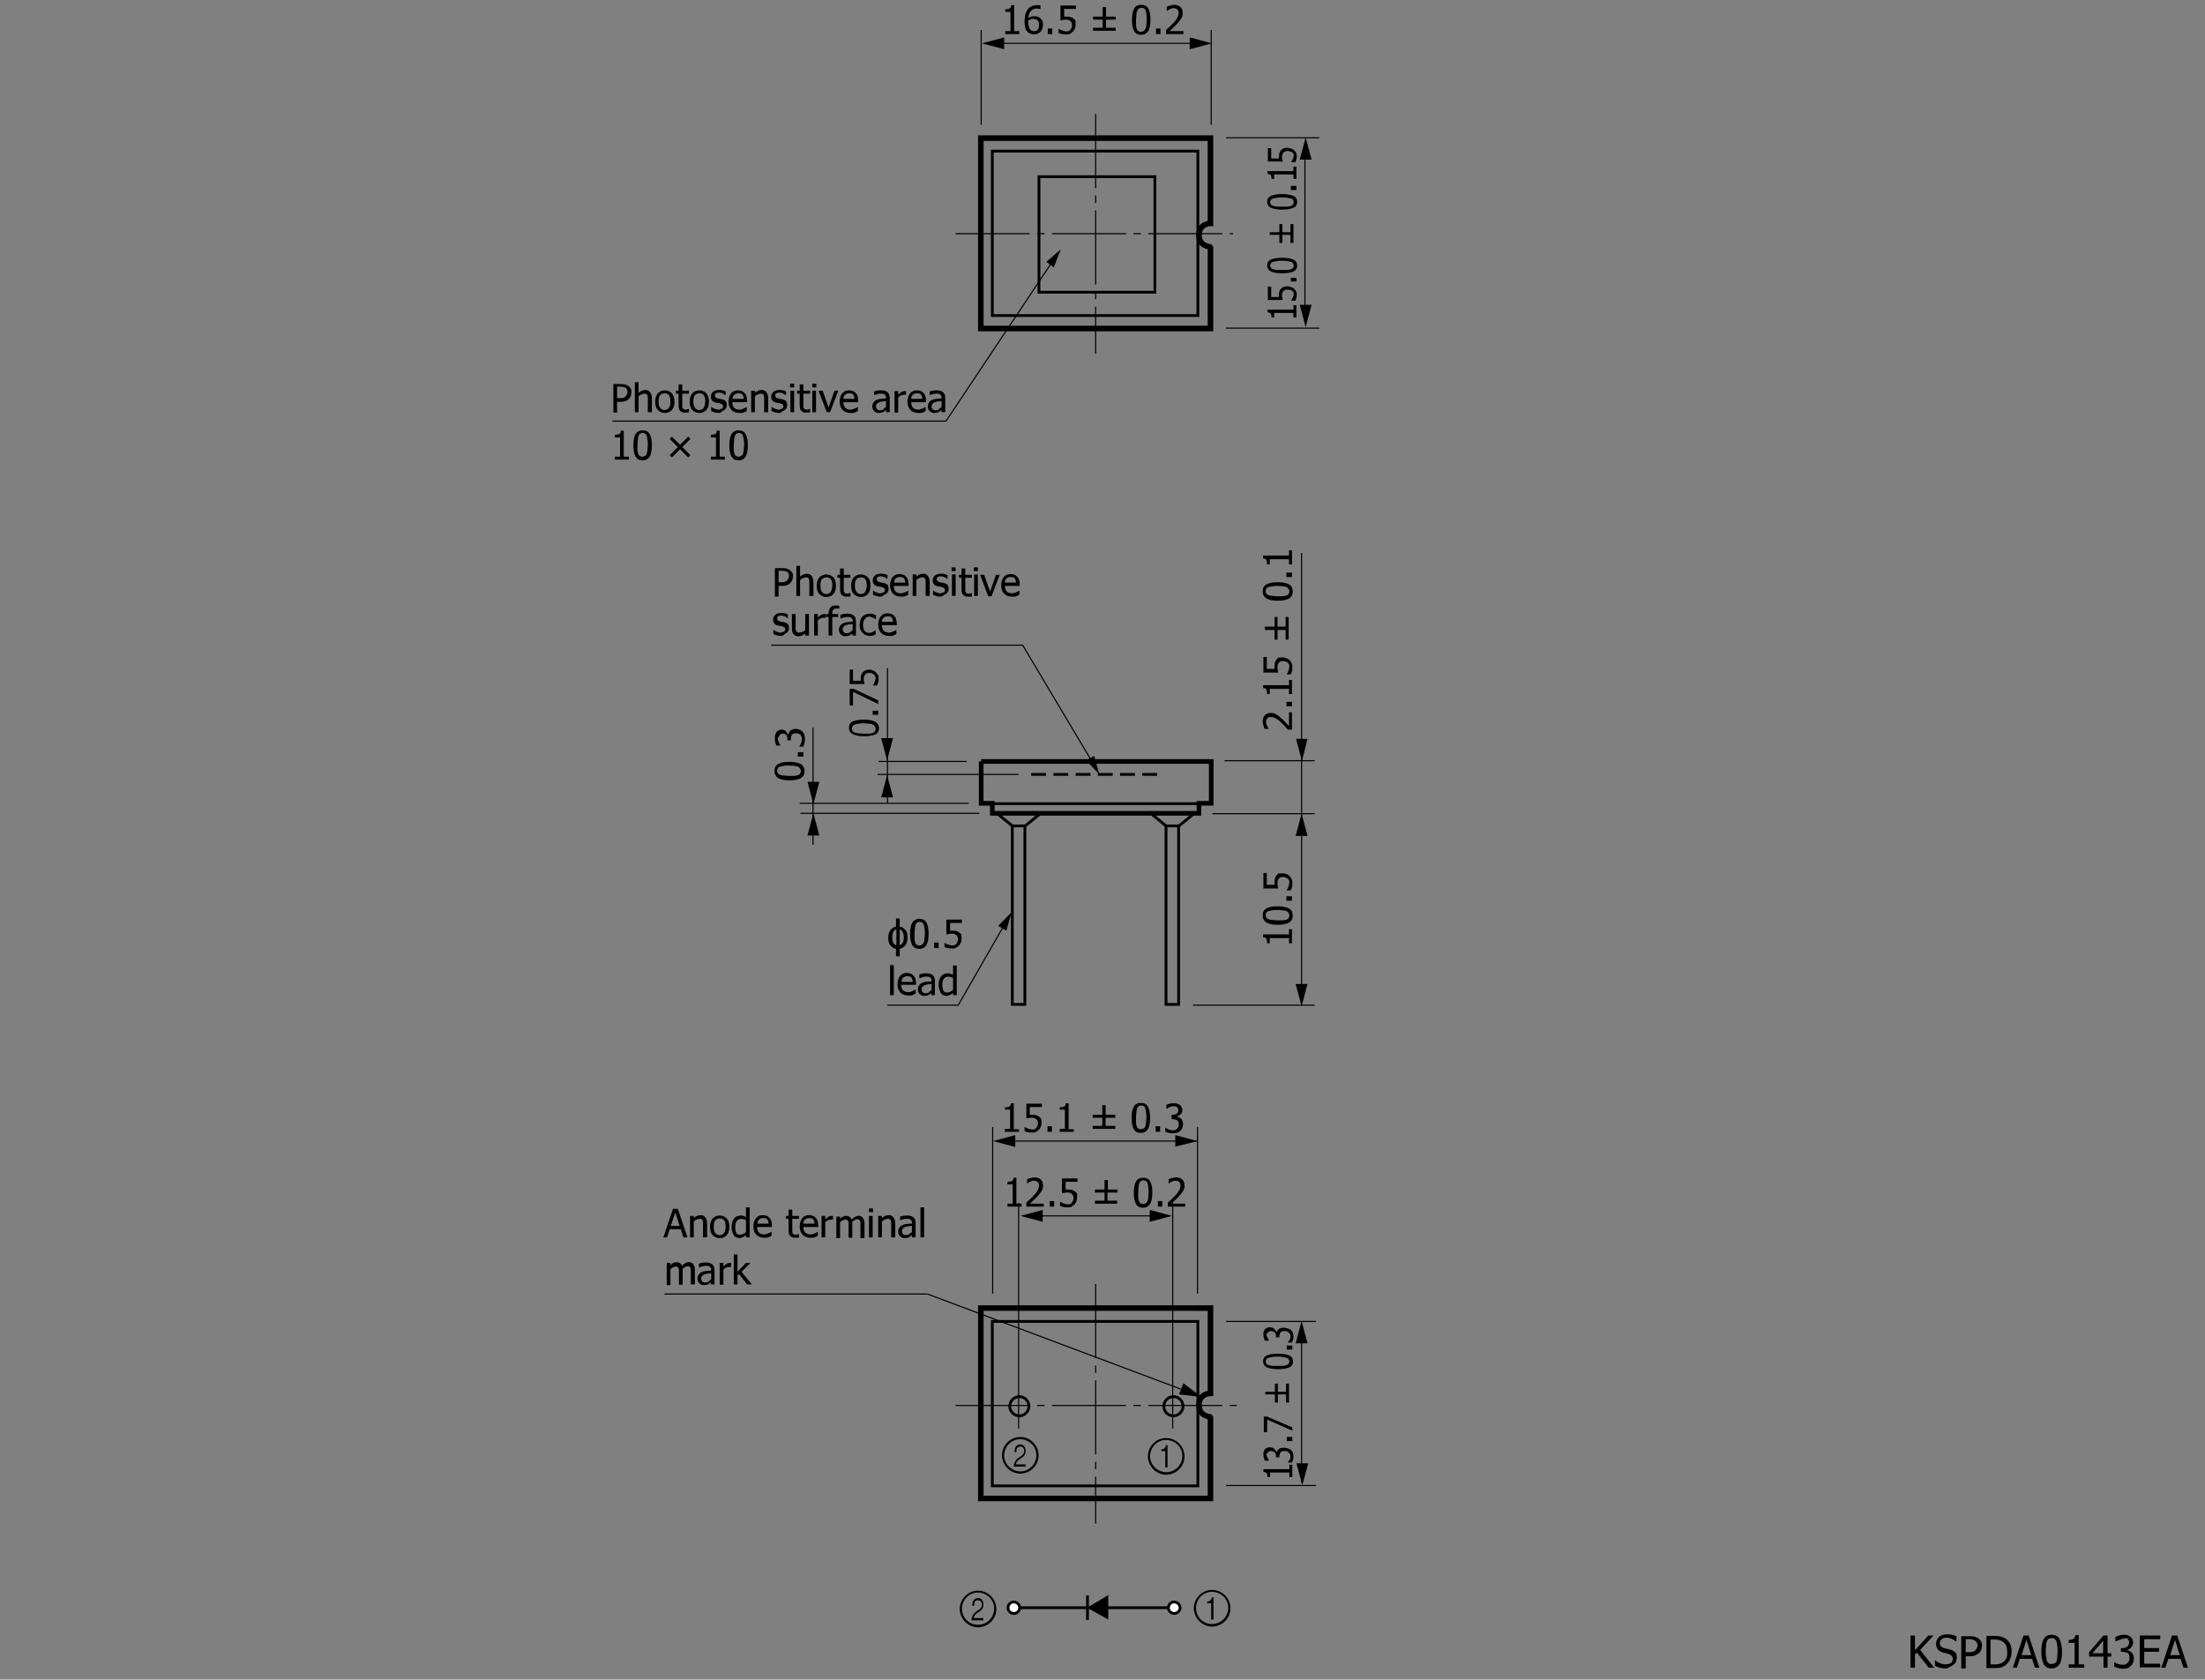 <?xml version="1.0" encoding="utf-8"?>
<!-- Generator: Adobe Illustrator 28.2.0, SVG Export Plug-In . SVG Version: 6.00 Build 0)  -->
<svg version="1.1" xmlns="http://www.w3.org/2000/svg" xmlns:xlink="http://www.w3.org/1999/xlink" x="0px" y="0px"
	 viewBox="0 0 595.3 453.5" style="enable-background:new 0 0 595.3 453.5;" xml:space="preserve">
<rect x="0" y="0" width="595.3" height="453.5" fill="#808080" stroke="none"/>
<style type="text/css">
	.st0{fill:none;stroke:#000000;stroke-width:0.75;}
	.st1{fill:#FFFFFF;stroke:#000000;stroke-width:0.75;}
	.st2{fill:none;stroke:#000000;stroke-width:0.3;}
	.st3{fill:none;stroke:#000000;stroke-width:1.5;}
	.st4{fill:none;stroke:#000000;stroke-width:0.3;stroke-dasharray:20,2,2,2;}
	.st5{fill:none;stroke:#000000;stroke-width:0.75;stroke-dasharray:4,2;}
	.st6{fill:none;}
	.st7{fill:none;stroke:#000000;stroke-width:1.25;}
</style>
<g id="ガイド">
</g>
<g id="レイヤー_2">
	<g>
		<path d="M522.2,450.3h-1.5l-3.2-4.1l-0.5,0.6v3.5h-1.2v-8.7h1.2v4l3.6-4h1.4l-3.6,3.9L522.2,450.3z"/>
		<path d="M525.3,450.5c-0.6,0-1.2-0.1-1.6-0.2s-0.9-0.3-1.3-0.5v-1.5h0.1c0.4,0.4,0.8,0.6,1.3,0.8s1,0.3,1.4,0.3
			c0.6,0,1.1-0.1,1.5-0.4s0.5-0.6,0.5-1.1c0-0.3-0.1-0.6-0.3-0.8s-0.4-0.4-0.8-0.5c-0.3-0.1-0.5-0.1-0.7-0.2s-0.5-0.1-0.8-0.2
			c-0.3-0.1-0.6-0.2-0.8-0.3s-0.4-0.3-0.6-0.5c-0.2-0.2-0.3-0.4-0.4-0.7s-0.1-0.6-0.1-0.9c0-0.7,0.3-1.3,0.8-1.8s1.3-0.7,2.1-0.7
			c0.5,0,1,0,1.4,0.1s0.8,0.2,1.2,0.4v1.4H528c-0.3-0.3-0.6-0.5-1.1-0.7s-0.9-0.3-1.4-0.3c-0.5,0-1,0.1-1.3,0.4s-0.5,0.6-0.5,1
			c0,0.4,0.1,0.7,0.3,0.9s0.5,0.4,0.8,0.5c0.2,0.1,0.5,0.1,0.9,0.2s0.7,0.2,0.9,0.2c0.6,0.2,1,0.5,1.3,0.8s0.4,0.8,0.4,1.4
			c0,0.3-0.1,0.7-0.2,1s-0.3,0.6-0.6,0.8c-0.3,0.3-0.6,0.4-1,0.6S525.8,450.5,525.3,450.5z"/>
		<path d="M535.1,444.3c0,0.4-0.1,0.7-0.2,1.1s-0.3,0.6-0.6,0.9c-0.3,0.3-0.7,0.5-1.1,0.7s-0.9,0.2-1.5,0.2h-1v3.3h-1.2v-8.7h2.2
			c0.5,0,1,0,1.3,0.1s0.7,0.2,1,0.4c0.3,0.2,0.6,0.5,0.8,0.8S535.1,443.8,535.1,444.3z M533.9,444.3c0-0.3-0.1-0.6-0.2-0.8
			s-0.3-0.4-0.5-0.5c-0.2-0.1-0.4-0.2-0.6-0.3s-0.5-0.1-0.9-0.1h-1v3.5h0.8c0.5,0,0.8,0,1.1-0.1s0.5-0.2,0.7-0.4
			c0.2-0.2,0.3-0.4,0.4-0.6S533.9,444.6,533.9,444.3z"/>
		<path d="M543.1,446c0,0.8-0.2,1.5-0.5,2.2s-0.8,1.1-1.3,1.5c-0.4,0.3-0.9,0.5-1.3,0.6s-1,0.1-1.7,0.1h-2v-8.7h2
			c0.8,0,1.5,0.1,1.9,0.2s0.9,0.3,1.2,0.5c0.6,0.4,1,0.9,1.3,1.5S543.1,445.1,543.1,446z M541.9,446c0-0.7-0.1-1.2-0.3-1.7
			s-0.6-0.8-1-1.1c-0.3-0.2-0.6-0.3-1-0.4s-0.8-0.1-1.3-0.1h-0.9v6.7h0.9c0.5,0,1,0,1.4-0.1s0.7-0.2,1.1-0.5
			c0.4-0.3,0.7-0.6,0.9-1.1S541.9,446.7,541.9,446z"/>
		<path d="M543.4,450.3l2.9-8.7h1.4l2.9,8.7h-1.2l-0.8-2.4h-3.3l-0.8,2.4H543.4z M548.4,446.9l-1.3-4.1l-1.3,4.1H548.4z"/>
		<path d="M556.7,446c0,1.6-0.2,2.7-0.7,3.4s-1.2,1.1-2.1,1.1c-1,0-1.7-0.4-2.1-1.1s-0.7-1.9-0.7-3.4c0-1.6,0.2-2.7,0.7-3.5
			s1.2-1.1,2.1-1.1c1,0,1.7,0.4,2.1,1.1S556.7,444.5,556.7,446z M555.2,448.6c0.1-0.3,0.2-0.7,0.2-1.1s0.1-1,0.1-1.6
			c0-0.6,0-1.1-0.1-1.6s-0.1-0.8-0.2-1.1c-0.1-0.3-0.3-0.5-0.5-0.7s-0.5-0.2-0.8-0.2c-0.3,0-0.6,0.1-0.8,0.2s-0.4,0.4-0.5,0.7
			c-0.1,0.3-0.2,0.7-0.2,1.1s-0.1,1-0.1,1.5c0,0.6,0,1.1,0.1,1.5s0.1,0.8,0.2,1.1c0.1,0.3,0.3,0.5,0.5,0.7s0.5,0.2,0.8,0.2
			c0.3,0,0.6-0.1,0.8-0.2S555.1,448.9,555.2,448.6z"/>
		<path d="M562.8,450.3h-4.3v-0.9h1.6v-5.8h-1.6v-0.8c0.6,0,1-0.1,1.3-0.3s0.4-0.5,0.5-1h0.9v7.9h1.5V450.3z"/>
		<path d="M570,447.3h-1v3h-1.1v-3H564v-1.2l3.9-4.5h1.1v4.8h1V447.3z M567.8,446.4V443l-2.9,3.4H567.8z"/>
		<path d="M573.3,442.5c-0.2,0-0.4,0-0.6,0.1s-0.4,0.1-0.6,0.2c-0.2,0.1-0.4,0.2-0.5,0.2s-0.3,0.2-0.4,0.2h-0.1V442
			c0.3-0.1,0.6-0.3,1-0.4s0.9-0.2,1.2-0.2s0.7,0,1,0.1s0.6,0.2,0.8,0.4c0.3,0.2,0.5,0.4,0.6,0.7s0.2,0.6,0.2,0.9
			c0,0.5-0.2,0.9-0.5,1.3s-0.7,0.6-1.1,0.7v0.1c0.2,0,0.4,0.1,0.6,0.2s0.4,0.2,0.6,0.4s0.3,0.4,0.4,0.6s0.2,0.6,0.2,1
			c0,0.4-0.1,0.8-0.2,1.1s-0.3,0.6-0.6,0.9c-0.3,0.3-0.6,0.5-0.9,0.6s-0.8,0.2-1.2,0.2c-0.4,0-0.9-0.1-1.3-0.2s-0.8-0.2-1.1-0.4
			v-1.2h0.1c0.2,0.2,0.6,0.4,1,0.5s0.8,0.2,1.2,0.2c0.2,0,0.5,0,0.7-0.1s0.4-0.2,0.6-0.4c0.2-0.2,0.3-0.4,0.4-0.6s0.1-0.5,0.1-0.8
			s0-0.6-0.1-0.8s-0.2-0.4-0.4-0.5s-0.4-0.2-0.6-0.2s-0.5-0.1-0.7-0.1h-0.5v-1h0.4c0.5,0,1-0.1,1.3-0.4s0.5-0.6,0.5-1.1
			c0-0.2,0-0.4-0.1-0.6s-0.2-0.3-0.3-0.4c-0.1-0.1-0.3-0.2-0.5-0.2S573.5,442.5,573.3,442.5z"/>
		<path d="M577.7,450.3v-8.7h5.5v1h-4.3v2.4h4v1h-4v3.2h4.3v1H577.7z"/>
		<path d="M583.5,450.3l2.9-8.7h1.4l2.9,8.7h-1.2l-0.8-2.4h-3.3l-0.8,2.4H583.5z M588.5,446.9l-1.3-4.1l-1.3,4.1H588.5z"/>
	</g>
	<g>
		<path d="M314.8,390.2h0.4v6h-0.6v-4.4h-1.1v-0.4C314.2,391.3,314.6,391.1,314.8,390.2z M314.8,388.3c2.7,0,4.9,2.1,5,4.9
			c0,2.7-2.1,4.9-4.9,5c-2.7,0-4.9-2.2-5-4.9C309.9,390.5,312.1,388.3,314.8,388.3z M314.9,397.5c2.4,0,4.3-2,4.3-4.4
			c0-2.4-2-4.3-4.4-4.3c-2.4,0-4.3,2-4.3,4.4C310.5,395.6,312.5,397.5,314.9,397.5z"/>
		<path d="M327.2,431.3h0.4v6H327v-4.4h-1.1v-0.4C326.6,432.3,327,432.2,327.2,431.3z M327.2,429.3c2.7,0,4.9,2.1,5,4.9
			c0,2.7-2.1,4.9-4.9,5c-2.7,0-4.9-2.2-5-4.9C322.3,431.6,324.5,429.3,327.2,429.3z M327.3,438.5c2.4,0,4.3-2,4.3-4.4
			c0-2.4-2-4.3-4.4-4.3c-2.4,0-4.3,2-4.3,4.4C322.9,436.6,324.9,438.6,327.3,438.5z"/>
		<path d="M276.9,391.8c0,2.1-2.5,1.9-2.6,3.6h2.6v0.6h-3.2l0-0.3c0.1-0.5,0.3-1.4,1.3-2.1c0.6-0.4,1.5-0.8,1.5-1.8
			c0-1-0.6-1.2-1.1-1.2c-1,0-1,0.9-1,1.5h-0.5v-0.3c0.1-1.3,0.7-1.8,1.6-1.8C276.3,390,276.9,390.7,276.9,391.8z M275.4,388
			c2.7,0,4.9,2.1,5,4.9c0,2.7-2.1,4.9-4.9,5c-2.7,0-4.9-2.2-5-4.9C270.5,390.3,272.7,388,275.4,388z M275.5,397.3
			c2.4,0,4.3-2,4.3-4.4c0-2.4-2-4.3-4.4-4.3c-2.4,0-4.3,2-4.3,4.4C271.1,395.3,273.1,397.3,275.5,397.3z"/>
		<path d="M265.5,433.3c0,2.1-2.5,1.9-2.6,3.6h2.6v0.6h-3.2l0-0.3c0.1-0.5,0.3-1.4,1.3-2.1c0.6-0.4,1.5-0.8,1.5-1.8
			c0-1-0.6-1.2-1.1-1.2c-1,0-1,0.9-1,1.5h-0.5v-0.3c0.1-1.3,0.7-1.8,1.6-1.8C264.9,431.4,265.5,432.2,265.5,433.3z M264,429.5
			c2.7,0,4.9,2.1,5,4.9c0,2.7-2.1,4.9-4.9,5c-2.7,0-4.9-2.2-5-4.9C259.1,431.8,261.3,429.5,264,429.5z M264.1,438.7
			c2.4,0,4.3-2,4.3-4.4c0-2.4-2-4.3-4.4-4.3c-2.4,0-4.3,2-4.3,4.4C259.7,436.8,261.7,438.8,264.1,438.7z"/>
		<line class="st0" x1="317.1" y1="434.1" x2="274" y2="434.1"/>
		<polygon points="299.2,437.3 299.2,430.7 293.5,434.1 		"/>
		<line class="st0" x1="293.6" y1="437.4" x2="293.6" y2="430.8"/>
		<path class="st1" d="M318.2,435.1c-0.6,0.7-1.5,0.7-2.2,0.2c-0.7-0.6-0.7-1.5-0.2-2.2c0.6-0.7,1.5-0.7,2.2-0.2
			C318.7,433.5,318.8,434.5,318.2,435.1z"/>
		<path class="st1" d="M317,434.1"/>
		<path class="st1" d="M274.9,435.1c-0.6,0.7-1.5,0.7-2.2,0.2c-0.7-0.6-0.7-1.5-0.2-2.2c0.6-0.7,1.5-0.7,2.2-0.2
			C275.4,433.5,275.5,434.5,274.9,435.1z"/>
		<line class="st2" x1="179.4" y1="349.4" x2="250.4" y2="349.4"/>
		<line class="st2" x1="320.2" y1="375.6" x2="250.4" y2="349.4"/>
		<rect x="280.5" y="47.7" class="st0" width="31.3" height="31.2"/>
		<path class="st0" d="M295.8,63.1"/>
		<path class="st3" d="M326.8,37.3v23c0,0-3.1,0-3.1,3.2c0,3.1,3.1,3.1,3.1,3.2c0,0.2,0,22,0,22h-62V37.3H326.8z"/>
		<rect x="267.9" y="40.8" class="st0" width="55.5" height="44.4"/>
		<path class="st0" d="M295.7,63.1"/>
		<line class="st4" x1="295.8" y1="30.8" x2="295.8" y2="95.5"/>
		<line class="st4" x1="258" y1="63.1" x2="332.9" y2="63.1"/>
		<line class="st0" x1="267.9" y1="217" x2="323.7" y2="217"/>
		<line class="st5" x1="278.4" y1="209.1" x2="313.3" y2="209.1"/>
		<line class="st4" x1="295.8" y1="346.7" x2="295.8" y2="411.4"/>
		<line class="st4" x1="258" y1="379.5" x2="333.9" y2="379.5"/>
		<path class="st0" d="M316.8,382.3c1.4,0,2.6-1.2,2.6-2.6c0-1.4-1.2-2.6-2.6-2.6c-1.4,0-2.6,1.2-2.6,2.6
			C314.2,381.1,315.3,382.3,316.8,382.3z"/>
		<path class="st0" d="M275.2,382.3c1.4,0,2.6-1.2,2.6-2.6c0-1.4-1.2-2.6-2.6-2.6c-1.4,0-2.6,1.2-2.6,2.6
			C272.6,381.1,273.8,382.3,275.2,382.3z"/>
		<polygon points="265.1,11.7 271.1,13.3 271.1,10.1 		"/>
		<polygon points="327.2,11.7 321.2,10.1 321.2,13.3 		"/>
		<line class="st2" x1="327" y1="8.1" x2="327" y2="33.7"/>
		<line class="st2" x1="264.9" y1="8.1" x2="264.9" y2="33.7"/>
		<line class="st2" x1="268" y1="11.7" x2="323.3" y2="11.7"/>
		<polygon points="352.5,88.3 350.9,82.3 354.1,82.3 		"/>
		<g>
			<polygon points="352.5,37.1 354.1,43.1 350.9,43.1 			"/>
		</g>
		<line class="st2" x1="356.2" y1="37.2" x2="331" y2="37.2"/>
		<line class="st2" x1="356.2" y1="88.6" x2="331" y2="88.6"/>
		<line class="st2" x1="352.3" y1="83.2" x2="352.3" y2="41.9"/>
		<polygon points="239.5,209.3 237.9,215.3 241.1,215.3 		"/>
		<line class="st6" x1="239.5" y1="209.8" x2="239.5" y2="215.3"/>
		<polygon points="239.5,205.3 241.1,199.3 237.9,199.3 		"/>
		<line class="st2" x1="239.6" y1="216.8" x2="239.6" y2="180.4"/>
		<line class="st2" x1="327.3" y1="219.7" x2="354.9" y2="219.7"/>
		<line class="st2" x1="322.1" y1="271.4" x2="354.9" y2="271.4"/>
		<line class="st2" x1="330.6" y1="205.4" x2="354.9" y2="205.4"/>
		<polygon points="351.4,219.7 349.8,225.7 353,225.7 		"/>
		<line class="st6" x1="351.4" y1="220.2" x2="351.4" y2="225.7"/>
		<polygon points="351.5,205.5 353,199.5 349.9,199.5 		"/>
		<line class="st6" x1="351.5" y1="205" x2="351.5" y2="199.5"/>
		<line class="st2" x1="351.4" y1="149.3" x2="351.4" y2="268.5"/>
		<polygon points="351.4,271.7 353,265.7 349.8,265.7 		"/>
		<line class="st6" x1="351.4" y1="271.2" x2="351.4" y2="265.7"/>
		<line class="st2" x1="237.2" y1="205.6" x2="261" y2="205.6"/>
		<line class="st2" x1="236.9" y1="209.1" x2="275" y2="209.1"/>
		<line class="st2" x1="215.9" y1="216.9" x2="261.5" y2="216.9"/>
		<line class="st2" x1="216.1" y1="219.6" x2="264.4" y2="219.6"/>
		<line class="st2" x1="219.5" y1="196.5" x2="219.5" y2="228.1"/>
		<polygon points="219.6,219.6 218,225.6 221.2,225.6 		"/>
		<line class="st6" x1="219.6" y1="220.1" x2="219.6" y2="225.6"/>
		<polygon points="219.6,217.1 221.2,211.1 218,211.1 		"/>
		<line class="st6" x1="219.6" y1="216.6" x2="219.6" y2="211.1"/>
		<line class="st2" x1="269.6" y1="308.1" x2="323.1" y2="308.1"/>
		<polygon points="268.1,308.1 274.1,309.7 274.1,306.5 		"/>
		<line class="st6" x1="274.9" y1="308.1" x2="280.4" y2="308.1"/>
		<polygon points="323.3,308.1 317.3,306.5 317.3,309.6 		"/>
		<polygon points="275.5,328.3 281.5,329.9 281.5,326.7 		"/>
		<polygon points="316.4,328.3 310.4,326.7 310.4,329.9 		"/>
		<line class="st2" x1="280.4" y1="328.3" x2="315.8" y2="328.3"/>
		<line class="st2" x1="323.3" y1="304.3" x2="323.3" y2="349.3"/>
		<line class="st2" x1="268" y1="304.3" x2="268" y2="349.3"/>
		<line class="st2" x1="275" y1="324.8" x2="275" y2="385.7"/>
		<line class="st2" x1="316.6" y1="324.8" x2="316.6" y2="385.7"/>
		<polygon points="351.6,401 350,395.1 353.2,395.1 		"/>
		<polygon points="351.4,356.7 353,362.7 349.8,362.7 		"/>
		<line class="st2" x1="355.3" y1="356.8" x2="331" y2="356.8"/>
		<line class="st2" x1="355.3" y1="401.1" x2="331" y2="401.1"/>
		<line class="st2" x1="351.4" y1="400.3" x2="351.4" y2="358.9"/>
		<polyline class="st7" points="323.6,205.6 264.9,205.6 327,205.6 327,216.9 323.7,216.9 323.7,219.6 267.9,219.6 267.9,216.9 
			264.9,216.9 264.9,205.6 		"/>
		<path class="st3" d="M326.8,353.2v23c0,0-3.1,0-3.1,3.2c0,3.1,3.1,3.1,3.1,3.2c0,0.2,0,22,0,22h-62v-51.4H326.8z"/>
		<rect x="267.9" y="356.8" class="st0" width="55.5" height="44.4"/>
		<polygon points="324.4,377.2 319.5,373.5 318.3,376.5 		"/>
		<line class="st0" x1="269.4" y1="219.8" x2="273.3" y2="223"/>
		<line class="st0" x1="280.7" y1="219.8" x2="276.8" y2="223"/>
		<line class="st0" x1="273.3" y1="223" x2="276.7" y2="223"/>
		<polyline class="st0" points="276.7,223 276.7,271.2 273.3,271.2 273.3,223 		"/>
		<line class="st0" x1="310.9" y1="219.8" x2="314.8" y2="223"/>
		<line class="st0" x1="322.2" y1="219.8" x2="318.3" y2="223"/>
		<line class="st0" x1="314.8" y1="223" x2="318.2" y2="223"/>
		<polyline class="st0" points="318.2,223 318.2,271.2 314.8,271.2 314.8,223 		"/>
		<g>
			<path d="M179.1,334.1l2.6-7.7h1.3l2.6,7.7h-1.1l-0.7-2.2h-3l-0.7,2.2H179.1z M183.5,331l-1.2-3.6l-1.2,3.6H183.5z"/>
			<path d="M190.8,334.1h-1v-3.3c0-0.3,0-0.5,0-0.7s-0.1-0.4-0.1-0.6c-0.1-0.1-0.2-0.3-0.3-0.3c-0.1-0.1-0.3-0.1-0.6-0.1
				c-0.2,0-0.5,0.1-0.7,0.2c-0.3,0.1-0.5,0.3-0.8,0.5v4.3h-1v-5.8h1v0.6c0.3-0.3,0.6-0.5,0.9-0.6s0.6-0.2,0.9-0.2
				c0.6,0,1,0.2,1.3,0.6c0.3,0.4,0.5,0.9,0.5,1.6V334.1z"/>
			<path d="M196.9,331.2c0,1-0.2,1.7-0.7,2.3c-0.5,0.5-1.1,0.8-1.9,0.8c-0.8,0-1.4-0.3-1.9-0.8s-0.7-1.3-0.7-2.2
				c0-1,0.2-1.7,0.7-2.3c0.5-0.5,1.1-0.8,1.9-0.8c0.8,0,1.4,0.3,1.9,0.8C196.7,329.5,196.9,330.2,196.9,331.2z M195.9,331.2
				c0-0.8-0.1-1.3-0.4-1.7c-0.3-0.4-0.7-0.5-1.2-0.5c-0.5,0-0.9,0.2-1.2,0.5c-0.3,0.4-0.4,0.9-0.4,1.7c0,0.7,0.1,1.3,0.4,1.7
				c0.3,0.4,0.7,0.6,1.2,0.6c0.5,0,0.9-0.2,1.2-0.6C195.8,332.5,195.9,331.9,195.9,331.2z"/>
			<path d="M202.4,334.1h-1v-0.6c-0.2,0.1-0.3,0.2-0.4,0.3c-0.1,0.1-0.2,0.2-0.4,0.2c-0.1,0.1-0.3,0.1-0.4,0.2
				c-0.1,0-0.3,0.1-0.5,0.1c-0.3,0-0.6-0.1-0.9-0.2c-0.3-0.1-0.5-0.3-0.7-0.6c-0.2-0.3-0.3-0.6-0.4-0.9s-0.2-0.8-0.2-1.3
				c0-0.5,0.1-0.9,0.2-1.3c0.1-0.4,0.3-0.7,0.5-1c0.2-0.3,0.5-0.5,0.8-0.6c0.3-0.1,0.6-0.2,0.9-0.2c0.3,0,0.5,0,0.8,0.1
				c0.2,0.1,0.4,0.2,0.7,0.3V326h1V334.1z M201.4,332.7v-3.3c-0.2-0.1-0.5-0.2-0.7-0.2s-0.4-0.1-0.6-0.1c-0.5,0-0.9,0.2-1.2,0.6
				c-0.3,0.4-0.4,0.9-0.4,1.6c0,0.7,0.1,1.2,0.3,1.6s0.6,0.5,1,0.5c0.3,0,0.5-0.1,0.8-0.2C201,333,201.2,332.9,201.4,332.7z"/>
			<path d="M206.3,334.2c-0.9,0-1.6-0.3-2.1-0.8c-0.5-0.5-0.8-1.3-0.8-2.2c0-0.9,0.2-1.7,0.7-2.3s1.1-0.8,1.9-0.8
				c0.4,0,0.7,0.1,1,0.2c0.3,0.1,0.5,0.3,0.7,0.5c0.2,0.2,0.4,0.5,0.5,0.8c0.1,0.3,0.2,0.7,0.2,1.2v0.5h-4c0,0.7,0.2,1.2,0.5,1.5
				s0.8,0.5,1.4,0.5c0.2,0,0.4,0,0.6-0.1s0.4-0.1,0.6-0.2c0.2-0.1,0.3-0.2,0.4-0.2c0.1-0.1,0.2-0.1,0.3-0.2h0.1v1.1
				c-0.1,0-0.3,0.1-0.4,0.2c-0.2,0.1-0.3,0.1-0.5,0.2c-0.2,0.1-0.4,0.1-0.5,0.1S206.6,334.2,206.3,334.2z M207.5,330.5
				c0-0.3,0-0.5-0.1-0.7c-0.1-0.2-0.1-0.4-0.2-0.5c-0.1-0.1-0.3-0.3-0.4-0.3c-0.2-0.1-0.4-0.1-0.7-0.1c-0.3,0-0.5,0-0.7,0.1
				c-0.2,0.1-0.3,0.2-0.5,0.3c-0.1,0.2-0.3,0.3-0.3,0.5c-0.1,0.2-0.1,0.4-0.1,0.6H207.5z"/>
			<path d="M214.5,334.2c-0.5,0-0.9-0.2-1.2-0.5c-0.3-0.3-0.4-0.8-0.4-1.4v-3.2h-0.7v-0.8h0.7v-1.7h1v1.7h1.8v0.8h-1.8v2.8
				c0,0.3,0,0.5,0,0.7c0,0.2,0,0.3,0.1,0.4c0.1,0.1,0.2,0.2,0.3,0.3s0.3,0.1,0.5,0.1c0.2,0,0.3,0,0.5-0.1c0.1,0,0.3-0.1,0.3-0.1h0.1
				v0.9c-0.2,0.1-0.4,0.1-0.6,0.1S214.6,334.2,214.5,334.2z"/>
			<path d="M218.8,334.2c-0.9,0-1.6-0.3-2.1-0.8c-0.5-0.5-0.8-1.3-0.8-2.2c0-0.9,0.2-1.7,0.7-2.3s1.1-0.8,1.9-0.8
				c0.4,0,0.7,0.1,1,0.2c0.3,0.1,0.5,0.3,0.7,0.5c0.2,0.2,0.4,0.5,0.5,0.8c0.1,0.3,0.2,0.7,0.2,1.2v0.5h-4c0,0.7,0.2,1.2,0.5,1.5
				s0.8,0.5,1.4,0.5c0.2,0,0.4,0,0.6-0.1s0.4-0.1,0.6-0.2c0.2-0.1,0.3-0.2,0.4-0.2c0.1-0.1,0.2-0.1,0.3-0.2h0.1v1.1
				c-0.1,0-0.3,0.1-0.4,0.2c-0.2,0.1-0.3,0.1-0.5,0.2c-0.2,0.1-0.4,0.1-0.5,0.1S219,334.2,218.8,334.2z M219.9,330.5
				c0-0.3,0-0.5-0.1-0.7c-0.1-0.2-0.1-0.4-0.2-0.5c-0.1-0.1-0.3-0.3-0.4-0.3c-0.2-0.1-0.4-0.1-0.7-0.1c-0.3,0-0.5,0-0.7,0.1
				c-0.2,0.1-0.3,0.2-0.5,0.3c-0.1,0.2-0.3,0.3-0.3,0.5c-0.1,0.2-0.1,0.4-0.1,0.6H219.9z"/>
			<path d="M224.9,329.3L224.9,329.3c-0.1,0-0.2,0-0.3,0c-0.1,0-0.2,0-0.3,0c-0.3,0-0.5,0.1-0.8,0.2s-0.5,0.3-0.7,0.5v4.1h-1v-5.8h1
				v0.9c0.4-0.3,0.7-0.5,0.9-0.7c0.3-0.1,0.5-0.2,0.8-0.2c0.1,0,0.2,0,0.2,0s0.1,0,0.2,0V329.3z"/>
			<path d="M232.3,334.1v-3.3c0-0.3,0-0.5,0-0.7c0-0.2-0.1-0.4-0.1-0.5c-0.1-0.1-0.2-0.2-0.3-0.3c-0.1-0.1-0.3-0.1-0.5-0.1
				c-0.2,0-0.4,0.1-0.6,0.2c-0.2,0.1-0.5,0.3-0.7,0.5c0,0.1,0,0.1,0,0.2c0,0.1,0,0.2,0,0.3v3.8h-1v-3.3c0-0.3,0-0.5,0-0.7
				c0-0.2-0.1-0.4-0.1-0.5c-0.1-0.1-0.2-0.2-0.3-0.3c-0.1-0.1-0.3-0.1-0.5-0.1c-0.2,0-0.4,0.1-0.7,0.2c-0.2,0.1-0.5,0.3-0.7,0.5v4.3
				h-1v-5.8h1v0.6c0.3-0.3,0.5-0.5,0.8-0.6s0.5-0.2,0.8-0.2c0.3,0,0.6,0.1,0.9,0.2c0.3,0.2,0.5,0.4,0.6,0.8c0.3-0.3,0.6-0.6,0.9-0.7
				c0.3-0.2,0.6-0.3,0.9-0.3c0.2,0,0.5,0,0.7,0.1c0.2,0.1,0.4,0.2,0.5,0.4c0.2,0.2,0.3,0.4,0.4,0.7c0.1,0.3,0.1,0.6,0.1,1v3.8H232.3
				z"/>
			<path d="M235.7,327.3h-1.1v-1h1.1V327.3z M235.6,334.1h-1v-5.8h1V334.1z"/>
			<path d="M241.6,334.1h-1v-3.3c0-0.3,0-0.5,0-0.7s-0.1-0.4-0.1-0.6c-0.1-0.1-0.2-0.3-0.3-0.3c-0.1-0.1-0.3-0.1-0.6-0.1
				c-0.2,0-0.5,0.1-0.7,0.2c-0.3,0.1-0.5,0.3-0.8,0.5v4.3h-1v-5.8h1v0.6c0.3-0.3,0.6-0.5,0.9-0.6s0.6-0.2,0.9-0.2
				c0.6,0,1,0.2,1.3,0.6c0.3,0.4,0.5,0.9,0.5,1.6V334.1z"/>
			<path d="M246.2,333.5c-0.1,0.1-0.2,0.1-0.3,0.2c-0.1,0.1-0.3,0.2-0.4,0.3c-0.2,0.1-0.3,0.2-0.5,0.2c-0.2,0-0.4,0.1-0.7,0.1
				c-0.2,0-0.5,0-0.7-0.1c-0.2-0.1-0.4-0.2-0.6-0.4c-0.2-0.2-0.3-0.4-0.4-0.6c-0.1-0.2-0.1-0.5-0.1-0.7c0-0.4,0.1-0.7,0.3-1
				c0.2-0.3,0.4-0.5,0.8-0.7c0.3-0.1,0.7-0.3,1.2-0.3c0.4-0.1,0.9-0.1,1.4-0.1v-0.2c0-0.2,0-0.4-0.1-0.6c-0.1-0.1-0.2-0.2-0.3-0.3
				c-0.1-0.1-0.3-0.1-0.5-0.2c-0.2,0-0.4,0-0.6,0c-0.2,0-0.5,0-0.8,0.1s-0.6,0.2-0.9,0.3H243v-1c0.2-0.1,0.4-0.1,0.8-0.2
				c0.3-0.1,0.7-0.1,1-0.1c0.4,0,0.7,0,1,0.1c0.3,0.1,0.5,0.2,0.7,0.3c0.2,0.2,0.4,0.4,0.5,0.6c0.1,0.3,0.2,0.6,0.2,0.9v4h-1V333.5z
				 M246.2,332.7V331c-0.2,0-0.5,0-0.9,0.1c-0.4,0-0.6,0.1-0.9,0.2c-0.3,0.1-0.5,0.2-0.6,0.4c-0.2,0.2-0.3,0.4-0.3,0.7
				c0,0.3,0.1,0.6,0.3,0.8c0.2,0.2,0.5,0.3,0.8,0.3c0.3,0,0.6-0.1,0.8-0.2C245.7,333,246,332.8,246.2,332.7z"/>
			<path d="M249.5,334.1h-1V326h1V334.1z"/>
			<path d="M186.5,346.8v-3.3c0-0.3,0-0.5,0-0.7c0-0.2-0.1-0.4-0.1-0.5c-0.1-0.1-0.2-0.2-0.3-0.3c-0.1-0.1-0.3-0.1-0.5-0.1
				c-0.2,0-0.4,0.1-0.6,0.2c-0.2,0.1-0.5,0.3-0.7,0.5c0,0.1,0,0.1,0,0.2c0,0.1,0,0.2,0,0.3v3.8h-1v-3.3c0-0.3,0-0.5,0-0.7
				c0-0.2-0.1-0.4-0.1-0.5c-0.1-0.1-0.2-0.2-0.3-0.3c-0.1-0.1-0.3-0.1-0.5-0.1c-0.2,0-0.4,0.1-0.7,0.2c-0.2,0.1-0.5,0.3-0.7,0.5v4.3
				h-1V341h1v0.6c0.3-0.3,0.5-0.5,0.8-0.6s0.5-0.2,0.8-0.2c0.3,0,0.6,0.1,0.9,0.2c0.3,0.2,0.5,0.4,0.6,0.8c0.3-0.3,0.6-0.6,0.9-0.7
				c0.3-0.2,0.6-0.3,0.9-0.3c0.2,0,0.5,0,0.7,0.1c0.2,0.1,0.4,0.2,0.5,0.4c0.2,0.2,0.3,0.4,0.4,0.7c0.1,0.3,0.1,0.6,0.1,1v3.8H186.5
				z"/>
			<path d="M192,346.2c-0.1,0.1-0.2,0.1-0.3,0.2c-0.1,0.1-0.3,0.2-0.4,0.3c-0.2,0.1-0.3,0.2-0.5,0.2c-0.2,0-0.4,0.1-0.7,0.1
				c-0.2,0-0.5,0-0.7-0.1c-0.2-0.1-0.4-0.2-0.6-0.4c-0.2-0.2-0.3-0.4-0.4-0.6c-0.1-0.2-0.1-0.5-0.1-0.7c0-0.4,0.1-0.7,0.3-1
				c0.2-0.3,0.4-0.5,0.8-0.7c0.3-0.1,0.7-0.3,1.2-0.3c0.4-0.1,0.9-0.1,1.4-0.1v-0.2c0-0.2,0-0.4-0.1-0.6c-0.1-0.1-0.2-0.2-0.3-0.3
				c-0.1-0.1-0.3-0.1-0.5-0.2c-0.2,0-0.4,0-0.6,0c-0.2,0-0.5,0-0.8,0.1s-0.6,0.2-0.9,0.3h-0.1v-1c0.2-0.1,0.4-0.1,0.8-0.2
				c0.3-0.1,0.7-0.1,1-0.1c0.4,0,0.7,0,1,0.1c0.3,0.1,0.5,0.2,0.7,0.3c0.2,0.2,0.4,0.4,0.5,0.6c0.1,0.3,0.2,0.6,0.2,0.9v4h-1V346.2z
				 M192,345.4v-1.6c-0.2,0-0.5,0-0.9,0.1c-0.4,0-0.6,0.1-0.9,0.2c-0.3,0.1-0.5,0.2-0.6,0.4c-0.2,0.2-0.3,0.4-0.3,0.7
				c0,0.3,0.1,0.6,0.3,0.8c0.2,0.2,0.5,0.3,0.8,0.3c0.3,0,0.6-0.1,0.8-0.2C191.6,345.8,191.8,345.6,192,345.4z"/>
			<path d="M197.4,342.1L197.4,342.1c-0.1,0-0.2,0-0.3,0c-0.1,0-0.2,0-0.3,0c-0.3,0-0.5,0.1-0.8,0.2s-0.5,0.3-0.7,0.5v4.1h-1V341h1
				v0.9c0.4-0.3,0.7-0.5,0.9-0.7c0.3-0.1,0.5-0.2,0.8-0.2c0.1,0,0.2,0,0.2,0s0.1,0,0.2,0V342.1z"/>
			<path d="M203,346.8h-1.3l-2.2-2.8l-0.4,0.4v2.4h-1v-8.1h1v4.7l2.3-2.4h1.2l-2.4,2.4L203,346.8z"/>
		</g>
		<g>
			<g>
				<path d="M245,253.1c0,1-0.2,1.7-0.7,2.3c-0.4,0.4-0.8,0.7-1.4,0.8v2h-1v-2c-0.6-0.1-1-0.4-1.4-0.8c-0.5-0.5-0.7-1.3-0.7-2.2
					c0-0.8,0.2-1.4,0.5-1.9c0.4-0.6,0.9-1,1.6-1.1v-2.2h1v2.2c0.6,0.1,1,0.3,1.4,0.8C244.8,251.3,245,252.1,245,253.1z M242,255.2
					v-4.3c-0.7,0.2-1.1,0.9-1.1,2.1C240.9,254.3,241.2,255,242,255.2z M244,253.1c0-1.2-0.4-1.9-1.1-2.2v4.3
					c0.3-0.1,0.5-0.2,0.7-0.5C243.9,254.4,244,253.8,244,253.1z"/>
				<path d="M250.7,252.1c0,1.4-0.2,2.4-0.6,3.1c-0.4,0.6-1,1-1.9,1c-0.9,0-1.5-0.3-1.9-1s-0.6-1.7-0.6-3c0-1.4,0.2-2.4,0.6-3.1
					c0.4-0.6,1-1,1.9-1c0.9,0,1.5,0.3,1.9,1S250.7,250.8,250.7,252.1z M249.4,254.5c0.1-0.3,0.2-0.6,0.2-1s0.1-0.9,0.1-1.4
					c0-0.5,0-1-0.1-1.4s-0.1-0.7-0.2-1c-0.1-0.3-0.2-0.5-0.4-0.6c-0.2-0.1-0.4-0.2-0.7-0.2c-0.3,0-0.5,0.1-0.7,0.2
					c-0.2,0.1-0.3,0.3-0.4,0.6c-0.1,0.3-0.2,0.6-0.2,1c0,0.4-0.1,0.9-0.1,1.4c0,0.5,0,1,0,1.4c0,0.4,0.1,0.7,0.2,1
					c0.1,0.3,0.2,0.5,0.4,0.6c0.2,0.1,0.4,0.2,0.7,0.2c0.3,0,0.5-0.1,0.7-0.2C249.1,254.9,249.3,254.7,249.4,254.5z"/>
				<path d="M253.4,256h-1.2v-1.5h1.2V256z"/>
				<path d="M259.6,253.5c0,0.4-0.1,0.7-0.2,1c-0.1,0.3-0.3,0.6-0.5,0.8c-0.2,0.2-0.5,0.4-0.8,0.6s-0.7,0.2-1.1,0.2
					c-0.4,0-0.7,0-1.1-0.1c-0.4-0.1-0.7-0.2-0.9-0.3v-1.1h0.1c0.1,0.1,0.2,0.1,0.3,0.2s0.3,0.1,0.5,0.2c0.2,0.1,0.4,0.1,0.6,0.2
					c0.2,0,0.4,0.1,0.6,0.1c0.2,0,0.4,0,0.6-0.1c0.2-0.1,0.4-0.2,0.5-0.4c0.1-0.2,0.2-0.3,0.3-0.5c0.1-0.2,0.1-0.4,0.1-0.7
					c0-0.3,0-0.5-0.1-0.7c-0.1-0.2-0.2-0.3-0.3-0.4c-0.1-0.1-0.3-0.2-0.5-0.3c-0.2-0.1-0.5-0.1-0.7-0.1c-0.3,0-0.6,0-0.8,0.1
					c-0.3,0-0.5,0.1-0.7,0.1v-4h4.2v0.9h-3.2v2.1c0.1,0,0.2,0,0.4,0c0.1,0,0.2,0,0.3,0c0.4,0,0.7,0,1,0.1c0.3,0.1,0.5,0.2,0.8,0.4
					c0.3,0.2,0.5,0.4,0.6,0.7C259.5,252.7,259.6,253,259.6,253.5z"/>
				<path d="M241.3,268.7h-1v-8.1h1V268.7z"/>
				<path d="M245.2,268.8c-0.9,0-1.6-0.3-2.1-0.8c-0.5-0.5-0.8-1.3-0.8-2.2c0-0.9,0.2-1.7,0.7-2.3s1.1-0.8,1.9-0.8
					c0.4,0,0.7,0.1,1,0.2c0.3,0.1,0.5,0.3,0.7,0.5c0.2,0.2,0.4,0.5,0.5,0.8c0.1,0.3,0.2,0.7,0.2,1.2v0.5h-4c0,0.7,0.2,1.2,0.5,1.5
					s0.8,0.5,1.4,0.5c0.2,0,0.4,0,0.6-0.1s0.4-0.1,0.6-0.2c0.2-0.1,0.3-0.2,0.4-0.2c0.1-0.1,0.2-0.1,0.3-0.2h0.1v1.1
					c-0.1,0-0.3,0.1-0.4,0.2c-0.2,0.1-0.3,0.1-0.5,0.2c-0.2,0.1-0.4,0.1-0.5,0.1S245.5,268.8,245.2,268.8z M246.4,265.2
					c0-0.3,0-0.5-0.1-0.7c-0.1-0.2-0.1-0.4-0.2-0.5c-0.1-0.1-0.3-0.3-0.4-0.3c-0.2-0.1-0.4-0.1-0.7-0.1c-0.3,0-0.5,0-0.7,0.1
					c-0.2,0.1-0.3,0.2-0.5,0.3c-0.1,0.2-0.3,0.3-0.3,0.5c-0.1,0.2-0.1,0.4-0.1,0.6H246.4z"/>
				<path d="M251.5,268.1c-0.1,0.1-0.2,0.1-0.3,0.2c-0.1,0.1-0.3,0.2-0.4,0.3c-0.2,0.1-0.3,0.2-0.5,0.2c-0.2,0-0.4,0.1-0.7,0.1
					c-0.2,0-0.5,0-0.7-0.1c-0.2-0.1-0.4-0.2-0.6-0.4c-0.2-0.2-0.3-0.4-0.4-0.6c-0.1-0.2-0.1-0.5-0.1-0.7c0-0.4,0.1-0.7,0.3-1
					c0.2-0.3,0.4-0.5,0.8-0.7c0.3-0.1,0.7-0.3,1.2-0.3c0.4-0.1,0.9-0.1,1.4-0.1v-0.2c0-0.2,0-0.4-0.1-0.6c-0.1-0.1-0.2-0.2-0.3-0.3
					c-0.1-0.1-0.3-0.1-0.5-0.2c-0.2,0-0.4,0-0.6,0c-0.2,0-0.5,0-0.8,0.1s-0.6,0.2-0.9,0.3h-0.1v-1c0.2-0.1,0.4-0.1,0.8-0.2
					c0.3-0.1,0.7-0.1,1-0.1c0.4,0,0.7,0,1,0.1c0.3,0.1,0.5,0.2,0.7,0.3c0.2,0.2,0.4,0.4,0.5,0.6c0.1,0.3,0.2,0.6,0.2,0.9v4h-1V268.1
					z M251.5,267.3v-1.6c-0.2,0-0.5,0-0.9,0.1c-0.4,0-0.6,0.1-0.9,0.2c-0.3,0.1-0.5,0.2-0.6,0.4c-0.2,0.2-0.3,0.4-0.3,0.7
					c0,0.3,0.1,0.6,0.3,0.8c0.2,0.2,0.5,0.3,0.8,0.3c0.3,0,0.6-0.1,0.8-0.2C251.1,267.6,251.3,267.5,251.5,267.3z"/>
				<path d="M258.3,268.7h-1v-0.6c-0.2,0.1-0.3,0.2-0.4,0.3c-0.1,0.1-0.2,0.2-0.4,0.2c-0.1,0.1-0.3,0.1-0.4,0.2
					c-0.1,0-0.3,0.1-0.5,0.1c-0.3,0-0.6-0.1-0.9-0.2c-0.3-0.1-0.5-0.3-0.7-0.6c-0.2-0.3-0.3-0.6-0.4-0.9s-0.2-0.8-0.2-1.3
					c0-0.5,0.1-0.9,0.2-1.3c0.1-0.4,0.3-0.7,0.5-1c0.2-0.3,0.5-0.5,0.8-0.6c0.3-0.1,0.6-0.2,0.9-0.2c0.3,0,0.5,0,0.8,0.1
					c0.2,0.1,0.4,0.2,0.7,0.3v-2.5h1V268.7z M257.3,267.3V264c-0.2-0.1-0.5-0.2-0.7-0.2s-0.4-0.1-0.6-0.1c-0.5,0-0.9,0.2-1.2,0.6
					c-0.3,0.4-0.4,0.9-0.4,1.6c0,0.7,0.1,1.2,0.3,1.6s0.6,0.5,1,0.5c0.3,0,0.5-0.1,0.8-0.2C256.9,267.6,257.1,267.5,257.3,267.3z"/>
			</g>
		</g>
		<g>
			<path d="M214.1,155.6c0,0.3-0.1,0.7-0.2,1c-0.1,0.3-0.3,0.6-0.5,0.8c-0.3,0.3-0.6,0.5-0.9,0.6c-0.4,0.1-0.8,0.2-1.4,0.2h-0.9v2.9
				h-1v-7.7h1.9c0.5,0,0.8,0,1.2,0.1c0.3,0.1,0.6,0.2,0.9,0.4c0.3,0.2,0.5,0.4,0.7,0.7C214,154.8,214.1,155.1,214.1,155.6z
				 M213,155.6c0-0.3,0-0.5-0.1-0.7c-0.1-0.2-0.2-0.4-0.4-0.5c-0.2-0.1-0.4-0.2-0.6-0.2c-0.2,0-0.5-0.1-0.8-0.1h-0.9v3.1h0.7
				c0.4,0,0.8,0,1-0.1s0.5-0.2,0.6-0.4c0.2-0.2,0.3-0.3,0.3-0.5C213,156,213,155.8,213,155.6z"/>
			<path d="M219.5,160.9h-1v-3.3c0-0.3,0-0.5,0-0.7s-0.1-0.4-0.1-0.6c-0.1-0.1-0.2-0.3-0.3-0.3c-0.1-0.1-0.3-0.1-0.6-0.1
				c-0.2,0-0.5,0.1-0.7,0.2c-0.3,0.1-0.5,0.3-0.8,0.5v4.3h-1v-8.1h1v2.9c0.3-0.3,0.6-0.5,0.9-0.6s0.6-0.2,0.9-0.2
				c0.6,0,1,0.2,1.3,0.6c0.3,0.4,0.5,0.9,0.5,1.6V160.9z"/>
			<path d="M225.7,158.1c0,1-0.2,1.7-0.7,2.3c-0.5,0.5-1.1,0.8-1.9,0.8c-0.8,0-1.4-0.3-1.9-0.8s-0.7-1.3-0.7-2.2
				c0-1,0.2-1.7,0.7-2.3c0.5-0.5,1.1-0.8,1.9-0.8c0.8,0,1.4,0.3,1.9,0.8C225.4,156.3,225.7,157.1,225.7,158.1z M224.7,158.1
				c0-0.8-0.1-1.3-0.4-1.7c-0.3-0.4-0.7-0.5-1.2-0.5c-0.5,0-0.9,0.2-1.2,0.5c-0.3,0.4-0.4,0.9-0.4,1.7c0,0.7,0.1,1.3,0.4,1.7
				c0.3,0.4,0.7,0.6,1.2,0.6c0.5,0,0.9-0.2,1.2-0.6C224.5,159.3,224.7,158.8,224.7,158.1z"/>
			<path d="M228.4,161.1c-0.5,0-0.9-0.2-1.2-0.5c-0.3-0.3-0.4-0.8-0.4-1.4V156h-0.7v-0.8h0.7v-1.7h1v1.7h1.8v0.8h-1.8v2.8
				c0,0.3,0,0.5,0,0.7c0,0.2,0,0.3,0.1,0.4c0.1,0.1,0.2,0.2,0.3,0.3s0.3,0.1,0.5,0.1c0.2,0,0.3,0,0.5-0.1c0.1,0,0.3-0.1,0.3-0.1h0.1
				v0.9c-0.2,0.1-0.4,0.1-0.6,0.1S228.6,161.1,228.4,161.1z"/>
			<path d="M235,158.1c0,1-0.2,1.7-0.7,2.3c-0.5,0.5-1.1,0.8-1.9,0.8c-0.8,0-1.4-0.3-1.9-0.8s-0.7-1.3-0.7-2.2c0-1,0.2-1.7,0.7-2.3
				c0.5-0.5,1.1-0.8,1.9-0.8c0.8,0,1.4,0.3,1.9,0.8C234.8,156.3,235,157.1,235,158.1z M234,158.1c0-0.8-0.1-1.3-0.4-1.7
				c-0.3-0.4-0.7-0.5-1.2-0.5c-0.5,0-0.9,0.2-1.2,0.5c-0.3,0.4-0.4,0.9-0.4,1.7c0,0.7,0.1,1.3,0.4,1.7c0.3,0.4,0.7,0.6,1.2,0.6
				c0.5,0,0.9-0.2,1.2-0.6C233.8,159.3,234,158.8,234,158.1z"/>
			<path d="M237.6,161.1c-0.4,0-0.7-0.1-1.1-0.2c-0.3-0.1-0.6-0.2-0.8-0.3v-1.1h0.1c0.1,0.1,0.2,0.1,0.3,0.2
				c0.1,0.1,0.3,0.2,0.4,0.2c0.2,0.1,0.3,0.1,0.5,0.2s0.4,0.1,0.6,0.1c0.2,0,0.3,0,0.5-0.1s0.3-0.1,0.4-0.1c0.1-0.1,0.2-0.2,0.3-0.3
				s0.1-0.2,0.1-0.4c0-0.2-0.1-0.4-0.2-0.5c-0.1-0.1-0.4-0.2-0.7-0.3c-0.1,0-0.3-0.1-0.5-0.1c-0.2,0-0.4-0.1-0.6-0.1
				c-0.4-0.1-0.8-0.3-1-0.6c-0.2-0.3-0.3-0.6-0.3-1c0-0.5,0.2-0.9,0.6-1.3c0.4-0.3,0.9-0.5,1.6-0.5c0.3,0,0.6,0,1,0.1
				s0.6,0.2,0.8,0.3v1h-0.1c-0.2-0.2-0.5-0.4-0.8-0.5c-0.3-0.1-0.6-0.2-0.9-0.2c-0.3,0-0.6,0.1-0.8,0.2s-0.3,0.3-0.3,0.6
				c0,0.2,0.1,0.4,0.2,0.5c0.1,0.1,0.3,0.2,0.6,0.3c0.1,0,0.3,0.1,0.5,0.1c0.2,0,0.4,0.1,0.6,0.1c0.4,0.1,0.8,0.3,1,0.5
				c0.2,0.2,0.3,0.6,0.3,1c0,0.2,0,0.5-0.1,0.7c-0.1,0.2-0.2,0.4-0.4,0.6c-0.2,0.2-0.4,0.3-0.7,0.4C238.3,161,238,161.1,237.6,161.1
				z"/>
			<path d="M243.2,161.1c-0.9,0-1.6-0.3-2.1-0.8c-0.5-0.5-0.8-1.3-0.8-2.2c0-0.9,0.2-1.7,0.7-2.3s1.1-0.8,1.9-0.8
				c0.4,0,0.7,0.1,1,0.2c0.3,0.1,0.5,0.3,0.7,0.5c0.2,0.2,0.4,0.5,0.5,0.8c0.1,0.3,0.2,0.7,0.2,1.2v0.5h-4c0,0.7,0.2,1.2,0.5,1.5
				s0.8,0.5,1.4,0.5c0.2,0,0.4,0,0.6-0.1s0.4-0.1,0.6-0.2c0.2-0.1,0.3-0.2,0.4-0.2c0.1-0.1,0.2-0.1,0.3-0.2h0.1v1.1
				c-0.1,0-0.3,0.1-0.4,0.2c-0.2,0.1-0.3,0.1-0.5,0.2c-0.2,0.1-0.4,0.1-0.5,0.1S243.5,161.1,243.2,161.1z M244.4,157.4
				c0-0.3,0-0.5-0.1-0.7c-0.1-0.2-0.1-0.4-0.2-0.5c-0.1-0.1-0.3-0.3-0.4-0.3c-0.2-0.1-0.4-0.1-0.7-0.1c-0.3,0-0.5,0-0.7,0.1
				c-0.2,0.1-0.3,0.2-0.5,0.3c-0.1,0.2-0.3,0.3-0.3,0.5c-0.1,0.2-0.1,0.4-0.1,0.6H244.4z"/>
			<path d="M250.9,160.9h-1v-3.3c0-0.3,0-0.5,0-0.7s-0.1-0.4-0.1-0.6c-0.1-0.1-0.2-0.3-0.3-0.3c-0.1-0.1-0.3-0.1-0.6-0.1
				c-0.2,0-0.5,0.1-0.7,0.2c-0.3,0.1-0.5,0.3-0.8,0.5v4.3h-1v-5.8h1v0.6c0.3-0.3,0.6-0.5,0.9-0.6s0.6-0.2,0.9-0.2
				c0.6,0,1,0.2,1.3,0.6c0.3,0.4,0.5,0.9,0.5,1.6V160.9z"/>
			<path d="M253.8,161.1c-0.4,0-0.7-0.1-1.1-0.2c-0.3-0.1-0.6-0.2-0.8-0.3v-1.1h0.1c0.1,0.1,0.2,0.1,0.3,0.2
				c0.1,0.1,0.3,0.2,0.4,0.2c0.2,0.1,0.3,0.1,0.5,0.2s0.4,0.1,0.6,0.1c0.2,0,0.3,0,0.5-0.1s0.3-0.1,0.4-0.1c0.1-0.1,0.2-0.2,0.3-0.3
				s0.1-0.2,0.1-0.4c0-0.2-0.1-0.4-0.2-0.5c-0.1-0.1-0.4-0.2-0.7-0.3c-0.1,0-0.3-0.1-0.5-0.1c-0.2,0-0.4-0.1-0.6-0.1
				c-0.4-0.1-0.8-0.3-1-0.6c-0.2-0.3-0.3-0.6-0.3-1c0-0.5,0.2-0.9,0.6-1.3c0.4-0.3,0.9-0.5,1.6-0.5c0.3,0,0.6,0,1,0.1
				s0.6,0.2,0.8,0.3v1h-0.1c-0.2-0.2-0.5-0.4-0.8-0.5c-0.3-0.1-0.6-0.2-0.9-0.2c-0.3,0-0.6,0.1-0.8,0.2s-0.3,0.3-0.3,0.6
				c0,0.2,0.1,0.4,0.2,0.5c0.1,0.1,0.3,0.2,0.6,0.3c0.1,0,0.3,0.1,0.5,0.1c0.2,0,0.4,0.1,0.6,0.1c0.4,0.1,0.8,0.3,1,0.5
				c0.2,0.2,0.3,0.6,0.3,1c0,0.2,0,0.5-0.1,0.7c-0.1,0.2-0.2,0.4-0.4,0.6c-0.2,0.2-0.4,0.3-0.7,0.4
				C254.5,161,254.2,161.1,253.8,161.1z"/>
			<path d="M258,154.2h-1.1v-1h1.1V154.2z M258,160.9h-1v-5.8h1V160.9z"/>
			<path d="M261.2,161.1c-0.5,0-0.9-0.2-1.2-0.5c-0.3-0.3-0.4-0.8-0.4-1.4V156h-0.7v-0.8h0.7v-1.7h1v1.7h1.8v0.8h-1.8v2.8
				c0,0.3,0,0.5,0,0.7c0,0.2,0,0.3,0.1,0.4c0.1,0.1,0.2,0.2,0.3,0.3s0.3,0.1,0.5,0.1c0.2,0,0.3,0,0.5-0.1c0.1,0,0.3-0.1,0.3-0.1h0.1
				v0.9c-0.2,0.1-0.4,0.1-0.6,0.1S261.3,161.1,261.2,161.1z"/>
			<path d="M264,154.2h-1.1v-1h1.1V154.2z M264,160.9h-1v-5.8h1V160.9z"/>
			<path d="M269.9,155.2l-2.2,5.8h-0.9l-2.2-5.8h1.1l1.6,4.5l1.6-4.5H269.9z"/>
			<path d="M273.2,161.1c-0.9,0-1.6-0.3-2.1-0.8c-0.5-0.5-0.8-1.3-0.8-2.2c0-0.9,0.2-1.7,0.7-2.3s1.1-0.8,1.9-0.8
				c0.4,0,0.7,0.1,1,0.2c0.3,0.1,0.5,0.3,0.7,0.5s0.4,0.5,0.5,0.8c0.1,0.3,0.2,0.7,0.2,1.2v0.5h-4c0,0.7,0.2,1.2,0.5,1.5
				s0.8,0.5,1.4,0.5c0.2,0,0.4,0,0.6-0.1c0.2,0,0.4-0.1,0.6-0.2c0.2-0.1,0.3-0.2,0.4-0.2c0.1-0.1,0.2-0.1,0.3-0.2h0.1v1.1
				c-0.1,0-0.3,0.1-0.4,0.2c-0.2,0.1-0.3,0.1-0.5,0.2c-0.2,0.1-0.4,0.1-0.5,0.1S273.4,161.1,273.2,161.1z M274.3,157.4
				c0-0.3,0-0.5-0.1-0.7c-0.1-0.2-0.1-0.4-0.2-0.5c-0.1-0.1-0.3-0.3-0.4-0.3c-0.2-0.1-0.4-0.1-0.7-0.1c-0.3,0-0.5,0-0.7,0.1
				c-0.2,0.1-0.3,0.2-0.5,0.3c-0.1,0.2-0.3,0.3-0.3,0.5c-0.1,0.2-0.1,0.4-0.1,0.6H274.3z"/>
			<path d="M210.7,171.7c-0.4,0-0.7-0.1-1.1-0.2c-0.3-0.1-0.6-0.2-0.8-0.3v-1.1h0.1c0.1,0.1,0.2,0.1,0.3,0.2
				c0.1,0.1,0.3,0.2,0.4,0.2c0.2,0.1,0.3,0.1,0.5,0.2s0.4,0.1,0.6,0.1c0.2,0,0.3,0,0.5-0.1s0.3-0.1,0.4-0.1c0.1-0.1,0.2-0.2,0.3-0.3
				s0.1-0.2,0.1-0.4c0-0.2-0.1-0.4-0.2-0.5c-0.1-0.1-0.4-0.2-0.7-0.3c-0.1,0-0.3-0.1-0.5-0.1c-0.2,0-0.4-0.1-0.6-0.1
				c-0.4-0.1-0.8-0.3-1-0.6c-0.2-0.3-0.3-0.6-0.3-1c0-0.5,0.2-0.9,0.6-1.3c0.4-0.3,0.9-0.5,1.6-0.5c0.3,0,0.6,0,1,0.1
				s0.6,0.2,0.8,0.3v1h-0.1c-0.2-0.2-0.5-0.4-0.8-0.5c-0.3-0.1-0.6-0.2-0.9-0.2c-0.3,0-0.6,0.1-0.8,0.2s-0.3,0.3-0.3,0.6
				c0,0.2,0.1,0.4,0.2,0.5c0.1,0.1,0.3,0.2,0.6,0.3c0.1,0,0.3,0.1,0.5,0.1c0.2,0,0.4,0.1,0.6,0.1c0.4,0.1,0.8,0.3,1,0.5
				c0.2,0.2,0.3,0.6,0.3,1c0,0.2,0,0.5-0.1,0.7c-0.1,0.2-0.2,0.4-0.4,0.6c-0.2,0.2-0.4,0.3-0.7,0.4
				C211.4,171.7,211.1,171.7,210.7,171.7z"/>
			<path d="M218.4,171.6h-1v-0.6c-0.3,0.3-0.6,0.5-0.9,0.6c-0.3,0.1-0.6,0.2-0.9,0.2c-0.3,0-0.5,0-0.7-0.1c-0.2-0.1-0.4-0.2-0.6-0.4
				c-0.2-0.2-0.3-0.4-0.4-0.7c-0.1-0.3-0.1-0.6-0.1-1v-3.8h1v3.3c0,0.3,0,0.6,0,0.8s0.1,0.4,0.2,0.5c0.1,0.1,0.2,0.3,0.3,0.3
				c0.1,0.1,0.3,0.1,0.6,0.1c0.2,0,0.5-0.1,0.8-0.2c0.3-0.1,0.5-0.3,0.7-0.5v-4.3h1V171.6z"/>
			<path d="M222.9,166.8L222.9,166.8c-0.1,0-0.2,0-0.3,0c-0.1,0-0.2,0-0.3,0c-0.3,0-0.5,0.1-0.8,0.2s-0.5,0.3-0.7,0.5v4.1h-1v-5.8h1
				v0.9c0.4-0.3,0.7-0.5,0.9-0.7c0.3-0.1,0.5-0.2,0.8-0.2c0.1,0,0.2,0,0.2,0s0.1,0,0.2,0V166.8z"/>
			<path d="M226.7,164.4L226.7,164.4c-0.1,0-0.3-0.1-0.4-0.1s-0.3,0-0.4,0c-0.4,0-0.7,0.1-0.9,0.3c-0.2,0.2-0.3,0.5-0.3,1v0.2h1.6
				v0.8h-1.6v5h-1v-5h-0.7v-0.8h0.7v-0.2c0-0.7,0.2-1.2,0.5-1.6c0.3-0.4,0.8-0.5,1.4-0.5c0.2,0,0.4,0,0.5,0s0.3,0,0.5,0.1V164.4z"/>
			<path d="M230.2,171c-0.1,0.1-0.2,0.1-0.3,0.2c-0.1,0.1-0.3,0.2-0.4,0.3c-0.2,0.1-0.3,0.2-0.5,0.2c-0.2,0-0.4,0.1-0.7,0.1
				c-0.2,0-0.5,0-0.7-0.1c-0.2-0.1-0.4-0.2-0.6-0.4c-0.2-0.2-0.3-0.4-0.4-0.6c-0.1-0.2-0.1-0.5-0.1-0.7c0-0.4,0.1-0.7,0.3-1
				c0.2-0.3,0.4-0.5,0.8-0.7c0.3-0.1,0.7-0.3,1.2-0.3c0.4-0.1,0.9-0.1,1.4-0.1v-0.2c0-0.2,0-0.4-0.1-0.6c-0.1-0.1-0.2-0.2-0.3-0.3
				c-0.1-0.1-0.3-0.1-0.5-0.2c-0.2,0-0.4,0-0.6,0c-0.2,0-0.5,0-0.8,0.1s-0.6,0.2-0.9,0.3h-0.1v-1c0.2-0.1,0.4-0.1,0.8-0.2
				c0.3-0.1,0.7-0.1,1-0.1c0.4,0,0.7,0,1,0.1c0.3,0.1,0.5,0.2,0.7,0.3c0.2,0.2,0.4,0.4,0.5,0.6c0.1,0.3,0.2,0.6,0.2,0.9v4h-1V171z
				 M230.2,170.1v-1.6c-0.2,0-0.5,0-0.9,0.1c-0.4,0-0.6,0.1-0.9,0.2c-0.3,0.1-0.5,0.2-0.6,0.4c-0.2,0.2-0.3,0.4-0.3,0.7
				c0,0.3,0.1,0.6,0.3,0.8c0.2,0.2,0.5,0.3,0.8,0.3c0.3,0,0.6-0.1,0.8-0.2C229.8,170.5,230,170.3,230.2,170.1z"/>
			<path d="M234.9,171.7c-0.4,0-0.8-0.1-1.1-0.2c-0.3-0.1-0.6-0.3-0.9-0.6c-0.2-0.2-0.4-0.6-0.6-0.9s-0.2-0.8-0.2-1.3
				c0-0.5,0.1-0.9,0.2-1.3c0.1-0.4,0.3-0.7,0.5-0.9s0.5-0.4,0.9-0.6c0.3-0.1,0.7-0.2,1.1-0.2c0.3,0,0.6,0,0.9,0.1
				c0.3,0.1,0.6,0.2,0.8,0.3v1.1h-0.1c-0.1-0.1-0.2-0.1-0.3-0.2c-0.1-0.1-0.2-0.2-0.4-0.2c-0.1-0.1-0.3-0.1-0.5-0.2
				s-0.4-0.1-0.5-0.1c-0.5,0-0.9,0.2-1.2,0.6c-0.3,0.4-0.5,0.9-0.5,1.6c0,0.7,0.1,1.2,0.4,1.6c0.3,0.4,0.7,0.6,1.2,0.6
				c0.3,0,0.6-0.1,0.9-0.2s0.5-0.3,0.8-0.5h0.1v1.1c-0.1,0-0.2,0.1-0.4,0.2c-0.1,0.1-0.3,0.1-0.4,0.1c-0.2,0-0.3,0.1-0.4,0.1
				S235.1,171.7,234.9,171.7z"/>
			<path d="M240,171.7c-0.9,0-1.6-0.3-2.1-0.8c-0.5-0.5-0.8-1.3-0.8-2.2c0-0.9,0.2-1.7,0.7-2.3s1.1-0.8,1.9-0.8c0.4,0,0.7,0.1,1,0.2
				c0.3,0.1,0.5,0.3,0.7,0.5c0.2,0.2,0.4,0.5,0.5,0.8c0.1,0.3,0.2,0.7,0.2,1.2v0.5h-4c0,0.7,0.2,1.2,0.5,1.5s0.8,0.5,1.4,0.5
				c0.2,0,0.4,0,0.6-0.1s0.4-0.1,0.6-0.2c0.2-0.1,0.3-0.2,0.4-0.2c0.1-0.1,0.2-0.1,0.3-0.2h0.1v1.1c-0.1,0-0.3,0.1-0.4,0.2
				c-0.2,0.1-0.3,0.1-0.5,0.2c-0.2,0.1-0.4,0.1-0.5,0.1S240.2,171.7,240,171.7z M241.1,168c0-0.3,0-0.5-0.1-0.7
				c-0.1-0.2-0.1-0.4-0.2-0.5c-0.1-0.1-0.3-0.3-0.4-0.3c-0.2-0.1-0.4-0.1-0.7-0.1c-0.3,0-0.5,0-0.7,0.1c-0.2,0.1-0.3,0.2-0.5,0.3
				c-0.1,0.2-0.3,0.3-0.3,0.5c-0.1,0.2-0.1,0.4-0.1,0.6H241.1z"/>
		</g>
		<g>
			<path d="M275.2,9.2h-3.8V8.4h1.4V3.2h-1.4V2.5c0.5,0,0.9-0.1,1.2-0.2c0.2-0.2,0.4-0.4,0.4-0.9h0.8v7h1.4V9.2z"/>
			<path d="M281.6,6.7c0,0.4-0.1,0.8-0.2,1.1c-0.1,0.3-0.3,0.6-0.5,0.8c-0.2,0.2-0.5,0.4-0.8,0.5s-0.6,0.2-0.9,0.2
				c-0.3,0-0.7-0.1-1-0.2c-0.3-0.1-0.5-0.3-0.8-0.5c-0.3-0.3-0.5-0.7-0.6-1.1s-0.2-1-0.2-1.7c0-0.7,0.1-1.3,0.2-1.8
				c0.1-0.5,0.4-1,0.6-1.4c0.3-0.4,0.6-0.7,1.1-0.9c0.4-0.2,1-0.3,1.5-0.3c0.2,0,0.3,0,0.5,0c0.1,0,0.3,0,0.4,0.1v1h0
				c-0.1-0.1-0.2-0.1-0.4-0.1c-0.2,0-0.4-0.1-0.6-0.1c-0.6,0-1.2,0.2-1.6,0.7c-0.4,0.4-0.6,1.1-0.7,1.9c0.2-0.2,0.5-0.3,0.8-0.4
				c0.3-0.1,0.5-0.1,0.9-0.1c0.3,0,0.6,0,0.8,0.1s0.5,0.2,0.7,0.4c0.3,0.2,0.5,0.5,0.6,0.8C281.5,5.8,281.6,6.2,281.6,6.7z
				 M280.5,6.7c0-0.3,0-0.6-0.1-0.8s-0.2-0.4-0.4-0.5c-0.1-0.1-0.3-0.2-0.5-0.2c-0.2,0-0.3-0.1-0.5-0.1c-0.2,0-0.5,0-0.7,0.1
				c-0.2,0.1-0.5,0.2-0.7,0.3c0,0.1,0,0.1,0,0.2c0,0.1,0,0.2,0,0.3c0,0.5,0.1,1,0.2,1.3c0.1,0.3,0.2,0.6,0.4,0.7
				c0.1,0.2,0.3,0.3,0.5,0.3c0.2,0.1,0.3,0.1,0.5,0.1c0.4,0,0.8-0.1,1-0.4C280.4,7.7,280.5,7.3,280.5,6.7z"/>
			<path d="M284.1,9.2h-1.2V7.7h1.2V9.2z"/>
			<path d="M290.4,6.7c0,0.4-0.1,0.7-0.2,1c-0.1,0.3-0.3,0.6-0.5,0.8c-0.2,0.2-0.5,0.4-0.8,0.6s-0.7,0.2-1.1,0.2
				c-0.4,0-0.7,0-1.1-0.1c-0.4-0.1-0.7-0.2-0.9-0.3V7.8h0.1c0.1,0.1,0.2,0.1,0.3,0.2s0.3,0.1,0.5,0.2c0.2,0.1,0.4,0.1,0.6,0.2
				c0.2,0,0.4,0.1,0.6,0.1c0.2,0,0.4,0,0.6-0.1s0.4-0.2,0.5-0.4c0.1-0.2,0.2-0.3,0.3-0.5c0.1-0.2,0.1-0.4,0.1-0.7
				c0-0.3,0-0.5-0.1-0.7s-0.2-0.3-0.3-0.4c-0.1-0.1-0.3-0.2-0.5-0.3s-0.5-0.1-0.7-0.1c-0.3,0-0.6,0-0.8,0.1c-0.3,0-0.5,0.1-0.7,0.1
				v-4h4.2v0.9h-3.2v2.1c0.1,0,0.2,0,0.4,0c0.1,0,0.2,0,0.3,0c0.4,0,0.7,0,1,0.1c0.3,0.1,0.5,0.2,0.8,0.4c0.3,0.2,0.5,0.4,0.6,0.7
				C290.3,5.9,290.4,6.2,290.4,6.7z"/>
			<path d="M301.1,8.3h-6V7.5h2.6V5.3h-2.6V4.5h2.6V1.9h0.9v2.6h2.6v0.8h-2.6v2.2h2.6V8.3z"/>
			<path d="M310.6,5.3c0,1.4-0.2,2.4-0.6,3.1c-0.4,0.6-1,1-1.9,1c-0.9,0-1.5-0.3-1.9-1s-0.6-1.7-0.6-3c0-1.4,0.2-2.4,0.6-3.1
				s1-1,1.9-1c0.9,0,1.5,0.3,1.9,1C310.4,3,310.6,4,310.6,5.3z M309.3,7.7c0.1-0.3,0.2-0.6,0.2-1c0-0.4,0.1-0.9,0.1-1.4
				c0-0.5,0-1-0.1-1.4c0-0.4-0.1-0.7-0.2-1c-0.1-0.3-0.2-0.5-0.4-0.6c-0.2-0.1-0.4-0.2-0.7-0.2c-0.3,0-0.5,0.1-0.7,0.2
				S307.1,2.7,307,3c-0.1,0.3-0.2,0.6-0.2,1c0,0.4-0.1,0.9-0.1,1.4c0,0.5,0,1,0,1.4c0,0.4,0.1,0.7,0.2,1c0.1,0.3,0.2,0.5,0.4,0.6
				c0.2,0.1,0.4,0.2,0.7,0.2c0.3,0,0.5-0.1,0.7-0.2C309.1,8.1,309.2,7.9,309.3,7.7z"/>
			<path d="M313.3,9.2h-1.2V7.7h1.2V9.2z"/>
			<path d="M319.6,9.2h-4.8V8.1c0.3-0.3,0.7-0.6,1-0.9c0.3-0.3,0.6-0.6,0.9-0.9c0.6-0.6,1-1.2,1.2-1.6c0.2-0.4,0.3-0.8,0.3-1.2
				c0-0.2,0-0.4-0.1-0.6c-0.1-0.2-0.2-0.3-0.3-0.4c-0.1-0.1-0.3-0.2-0.4-0.2s-0.3-0.1-0.5-0.1c-0.2,0-0.4,0-0.6,0.1
				c-0.2,0-0.4,0.1-0.5,0.2c-0.1,0.1-0.3,0.1-0.4,0.2s-0.2,0.2-0.3,0.2H315V1.8c0.2-0.1,0.5-0.2,0.9-0.3s0.7-0.2,1.1-0.2
				c0.7,0,1.3,0.2,1.7,0.6c0.4,0.4,0.6,0.9,0.6,1.6c0,0.3,0,0.6-0.1,0.8c-0.1,0.3-0.2,0.5-0.3,0.7c-0.1,0.2-0.3,0.4-0.5,0.7
				s-0.4,0.4-0.6,0.7c-0.3,0.4-0.7,0.7-1.1,1.1c-0.4,0.4-0.7,0.7-1,0.9h3.8V9.2z"/>
		</g>
		<g>
			<path d="M350,82.5v3.2h-0.8v-1.2H344v1.2h-0.7c0-0.4-0.1-0.8-0.2-1s-0.4-0.3-0.9-0.4v-0.7h7v-1.2H350z"/>
			<path d="M347.5,77.3c0.4,0,0.7,0.1,1,0.2c0.3,0.1,0.6,0.2,0.8,0.4c0.2,0.2,0.4,0.4,0.6,0.7c0.1,0.3,0.2,0.6,0.2,0.9
				c0,0.3,0,0.6-0.1,0.9c-0.1,0.3-0.2,0.6-0.3,0.8h-1.1v-0.1c0.1-0.1,0.1-0.2,0.2-0.3c0.1-0.1,0.1-0.3,0.2-0.4
				c0.1-0.2,0.1-0.3,0.2-0.5c0-0.1,0.1-0.3,0.1-0.5c0-0.2,0-0.3-0.1-0.5s-0.2-0.3-0.4-0.4c-0.2-0.1-0.3-0.2-0.5-0.2
				c-0.2-0.1-0.4-0.1-0.7-0.1c-0.3,0-0.5,0-0.7,0.1c-0.2,0.1-0.3,0.2-0.4,0.3c-0.1,0.1-0.2,0.3-0.3,0.5s-0.1,0.4-0.1,0.6
				c0,0.2,0,0.5,0.1,0.7s0.1,0.4,0.1,0.6h-4v-3.6h0.9v2.8h2.1c0-0.1,0-0.2,0-0.3c0-0.1,0-0.2,0-0.3c0-0.3,0-0.6,0.1-0.9
				c0.1-0.2,0.2-0.5,0.4-0.7c0.2-0.2,0.4-0.4,0.7-0.5C346.7,77.4,347.1,77.3,347.5,77.3z"/>
			<path d="M350,75V76h-1.5V75H350z"/>
			<path d="M346.1,69.6c1.4,0,2.4,0.2,3.1,0.5s1,0.9,1,1.6c0,0.7-0.3,1.3-1,1.6s-1.7,0.5-3,0.5c-1.4,0-2.4-0.2-3.1-0.5
				c-0.6-0.3-1-0.9-1-1.6c0-0.7,0.3-1.3,1-1.6S344.8,69.6,346.1,69.6z M348.5,70.7c-0.3-0.1-0.6-0.1-1-0.2s-0.9-0.1-1.4-0.1
				c-0.5,0-1,0-1.4,0.1s-0.7,0.1-1,0.2c-0.3,0.1-0.5,0.2-0.6,0.4s-0.2,0.4-0.2,0.6c0,0.2,0.1,0.4,0.2,0.6s0.3,0.3,0.6,0.4
				c0.3,0.1,0.6,0.1,1,0.2c0.4,0,0.9,0,1.4,0c0.5,0,1,0,1.4,0s0.7-0.1,1-0.2c0.3-0.1,0.5-0.2,0.6-0.4s0.2-0.4,0.2-0.6
				c0-0.2-0.1-0.4-0.2-0.6S348.8,70.8,348.5,70.7z"/>
			<path d="M349.2,60.5v5.1h-0.8v-2.2h-2.2v2.2h-0.8v-2.2h-2.6v-0.7h2.6v-2.2h0.8v2.2h2.2v-2.2H349.2z"/>
			<path d="M346.1,52.4c1.4,0,2.4,0.2,3.1,0.5s1,0.9,1,1.6c0,0.7-0.3,1.3-1,1.6s-1.7,0.5-3,0.5c-1.4,0-2.4-0.2-3.1-0.5
				c-0.6-0.3-1-0.9-1-1.6c0-0.7,0.3-1.3,1-1.6S344.8,52.4,346.1,52.4z M348.5,53.6c-0.3-0.1-0.6-0.1-1-0.2s-0.9-0.1-1.4-0.1
				c-0.5,0-1,0-1.4,0.1s-0.7,0.1-1,0.2c-0.3,0.1-0.5,0.2-0.6,0.4s-0.2,0.4-0.2,0.6c0,0.2,0.1,0.4,0.2,0.6s0.3,0.3,0.6,0.4
				c0.3,0.1,0.6,0.1,1,0.2c0.4,0,0.9,0,1.4,0c0.5,0,1,0,1.4,0s0.7-0.1,1-0.2c0.3-0.1,0.5-0.2,0.6-0.4s0.2-0.4,0.2-0.6
				c0-0.2-0.1-0.4-0.2-0.6S348.8,53.6,348.5,53.6z"/>
			<path d="M350,50.2v1.1h-1.5v-1.1H350z"/>
			<path d="M350,45.1v3.2h-0.8v-1.2H344v1.2h-0.7c0-0.4-0.1-0.8-0.2-1s-0.4-0.3-0.9-0.4v-0.7h7v-1.2H350z"/>
			<path d="M347.5,39.9c0.4,0,0.7,0.1,1,0.2c0.3,0.1,0.6,0.2,0.8,0.4c0.2,0.2,0.4,0.4,0.6,0.7c0.1,0.3,0.2,0.6,0.2,0.9
				c0,0.3,0,0.6-0.1,0.9c-0.1,0.3-0.2,0.6-0.3,0.8h-1.1v-0.1c0.1-0.1,0.1-0.2,0.2-0.3c0.1-0.1,0.1-0.3,0.2-0.4
				c0.1-0.2,0.1-0.3,0.2-0.5c0-0.1,0.1-0.3,0.1-0.5c0-0.2,0-0.3-0.1-0.5s-0.2-0.3-0.4-0.4c-0.2-0.1-0.3-0.2-0.5-0.2
				c-0.2-0.1-0.4-0.1-0.7-0.1c-0.3,0-0.5,0-0.7,0.1c-0.2,0.1-0.3,0.2-0.4,0.3c-0.1,0.1-0.2,0.3-0.3,0.5s-0.1,0.4-0.1,0.6
				c0,0.2,0,0.5,0.1,0.7s0.1,0.4,0.1,0.6h-4V40h0.9v2.8h2.1c0-0.1,0-0.2,0-0.3c0-0.1,0-0.2,0-0.3c0-0.3,0-0.6,0.1-0.9
				c0.1-0.2,0.2-0.5,0.4-0.7c0.2-0.2,0.4-0.4,0.7-0.5C346.7,40,347.1,39.9,347.5,39.9z"/>
		</g>
		<g>
			<path d="M348.8,192.2v4.8h-1.1c-0.3-0.3-0.6-0.7-0.9-1c-0.3-0.3-0.6-0.6-0.9-0.9c-0.6-0.6-1.2-1-1.6-1.2s-0.8-0.3-1.2-0.3
				c-0.2,0-0.4,0-0.6,0.1c-0.2,0.1-0.3,0.2-0.4,0.3c-0.1,0.1-0.2,0.3-0.2,0.4s-0.1,0.3-0.1,0.5c0,0.2,0,0.4,0.1,0.6s0.1,0.4,0.2,0.5
				c0.1,0.1,0.1,0.3,0.2,0.4s0.2,0.2,0.2,0.3v0.1h-1.1c-0.1-0.2-0.2-0.5-0.3-0.9c-0.1-0.4-0.2-0.7-0.2-1.1c0-0.7,0.2-1.3,0.6-1.7
				c0.4-0.4,0.9-0.6,1.6-0.6c0.3,0,0.6,0,0.8,0.1s0.5,0.2,0.7,0.3c0.2,0.1,0.4,0.3,0.7,0.5c0.2,0.2,0.4,0.4,0.7,0.6
				c0.4,0.3,0.7,0.7,1.1,1.1c0.4,0.4,0.7,0.7,0.9,1v-3.8H348.8z"/>
			<path d="M348.8,189.5v1.2h-1.5v-1.2H348.8z"/>
			<path d="M348.8,183.6v3.8H348V186h-5.2v1.4h-0.7c0-0.5-0.1-0.9-0.2-1.2s-0.4-0.4-0.9-0.4V185h7v-1.4H348.8z"/>
			<path d="M346.3,177.5c0.4,0,0.7,0.1,1,0.2c0.3,0.1,0.6,0.3,0.8,0.5c0.2,0.2,0.4,0.5,0.6,0.8c0.1,0.3,0.2,0.7,0.2,1.1
				c0,0.4,0,0.7-0.1,1.1c-0.1,0.4-0.2,0.7-0.3,0.9h-1.1V182c0.1-0.1,0.1-0.2,0.2-0.3c0.1-0.1,0.1-0.3,0.2-0.5
				c0.1-0.2,0.1-0.4,0.2-0.6c0-0.2,0.1-0.4,0.1-0.6c0-0.2,0-0.4-0.1-0.6c-0.1-0.2-0.2-0.4-0.4-0.5c-0.2-0.1-0.3-0.2-0.5-0.3
				s-0.4-0.1-0.7-0.1c-0.3,0-0.5,0-0.7,0.1c-0.2,0.1-0.3,0.2-0.4,0.3c-0.1,0.1-0.2,0.3-0.3,0.5c-0.1,0.2-0.1,0.5-0.1,0.7
				c0,0.3,0,0.6,0.1,0.8c0,0.3,0.1,0.5,0.1,0.7h-4v-4.2h0.9v3.2h2.1c0-0.1,0-0.2,0-0.4c0-0.1,0-0.2,0-0.3c0-0.4,0-0.7,0.1-1
				c0.1-0.3,0.2-0.5,0.4-0.8c0.2-0.3,0.4-0.5,0.7-0.6C345.5,177.6,345.8,177.5,346.3,177.5z"/>
			<path d="M347.9,166.7v6h-0.8v-2.6h-2.2v2.6h-0.8v-2.6h-2.6v-0.9h2.6v-2.6h0.8v2.6h2.2v-2.6H347.9z"/>
			<path d="M344.9,157.2c1.4,0,2.4,0.2,3.1,0.6s1,1,1,1.9c0,0.9-0.3,1.5-1,1.9s-1.7,0.6-3,0.6c-1.4,0-2.4-0.2-3.1-0.6
				c-0.6-0.4-1-1-1-1.9c0-0.9,0.3-1.5,1-1.9S343.6,157.2,344.9,157.2z M347.3,158.5c-0.3-0.1-0.6-0.2-1-0.2s-0.9-0.1-1.4-0.1
				c-0.5,0-1,0-1.4,0.1s-0.7,0.1-1,0.2c-0.3,0.1-0.5,0.2-0.6,0.4c-0.1,0.2-0.2,0.4-0.2,0.7c0,0.3,0.1,0.5,0.2,0.7
				c0.1,0.2,0.3,0.3,0.6,0.4c0.3,0.1,0.6,0.2,1,0.2c0.4,0,0.9,0.1,1.4,0.1c0.5,0,1,0,1.4,0c0.4,0,0.7-0.1,1-0.2
				c0.3-0.1,0.5-0.2,0.6-0.4c0.1-0.2,0.2-0.4,0.2-0.7c0-0.3-0.1-0.5-0.2-0.7S347.5,158.7,347.3,158.5z"/>
			<path d="M348.8,154.6v1.2h-1.5v-1.2H348.8z"/>
			<path d="M348.8,148.6v3.8H348V151h-5.2v1.4h-0.7c0-0.5-0.1-0.9-0.2-1.2s-0.4-0.4-0.9-0.4V150h7v-1.4H348.8z"/>
		</g>
		<g>
			<path d="M348.8,250.9v3.8H348v-1.4h-5.2v1.4h-0.7c0-0.5-0.1-0.9-0.2-1.2s-0.4-0.4-0.9-0.4v-0.8h7v-1.4H348.8z"/>
			<path d="M344.9,244.7c1.4,0,2.4,0.2,3.1,0.6s1,1,1,1.9c0,0.9-0.3,1.5-1,1.9s-1.7,0.6-3,0.6c-1.4,0-2.4-0.2-3.1-0.6
				c-0.6-0.4-1-1-1-1.9c0-0.9,0.3-1.5,1-1.9S343.6,244.7,344.9,244.7z M347.3,246c-0.3-0.1-0.6-0.2-1-0.2s-0.9-0.1-1.4-0.1
				c-0.5,0-1,0-1.4,0.1s-0.7,0.1-1,0.2c-0.3,0.1-0.5,0.2-0.6,0.4c-0.1,0.2-0.2,0.4-0.2,0.7c0,0.3,0.1,0.5,0.2,0.7
				c0.1,0.2,0.3,0.3,0.6,0.4c0.3,0.1,0.6,0.2,1,0.2c0.4,0,0.9,0.1,1.4,0.1c0.5,0,1,0,1.4,0c0.4,0,0.7-0.1,1-0.2
				c0.3-0.1,0.5-0.2,0.6-0.4c0.1-0.2,0.2-0.4,0.2-0.7c0-0.3-0.1-0.5-0.2-0.7S347.5,246.1,347.3,246z"/>
			<path d="M348.8,242v1.2h-1.5V242H348.8z"/>
			<path d="M346.3,235.8c0.4,0,0.7,0.1,1,0.2c0.3,0.1,0.6,0.3,0.8,0.5c0.2,0.2,0.4,0.5,0.6,0.8c0.1,0.3,0.2,0.7,0.2,1.1
				c0,0.4,0,0.7-0.1,1.1c-0.1,0.4-0.2,0.7-0.3,0.9h-1.1v-0.1c0.1-0.1,0.1-0.2,0.2-0.3c0.1-0.1,0.1-0.3,0.2-0.5
				c0.1-0.2,0.1-0.4,0.2-0.6c0-0.2,0.1-0.4,0.1-0.6c0-0.2,0-0.4-0.1-0.6c-0.1-0.2-0.2-0.4-0.4-0.5c-0.2-0.1-0.3-0.2-0.5-0.3
				s-0.4-0.1-0.7-0.1c-0.3,0-0.5,0-0.7,0.1c-0.2,0.1-0.3,0.2-0.4,0.3c-0.1,0.1-0.2,0.3-0.3,0.5c-0.1,0.2-0.1,0.5-0.1,0.7
				c0,0.3,0,0.6,0.1,0.8c0,0.3,0.1,0.5,0.1,0.7h-4v-4.2h0.9v3.2h2.1c0-0.1,0-0.2,0-0.4c0-0.1,0-0.2,0-0.3c0-0.4,0-0.7,0.1-1
				c0.1-0.3,0.2-0.5,0.4-0.8c0.2-0.3,0.4-0.5,0.7-0.6C345.5,235.9,345.8,235.8,346.3,235.8z"/>
		</g>
		<g>
			<path d="M233.2,194.3c1.4,0,2.4,0.2,3.1,0.6c0.6,0.4,1,0.9,1,1.7c0,0.8-0.3,1.4-1,1.7s-1.7,0.5-3,0.5c-1.4,0-2.4-0.2-3.1-0.6
				s-1-0.9-1-1.7c0-0.8,0.3-1.4,1-1.7S231.9,194.3,233.2,194.3z M235.6,195.6c-0.3-0.1-0.6-0.2-1-0.2c-0.4,0-0.9-0.1-1.4-0.1
				c-0.5,0-1,0-1.4,0.1c-0.4,0-0.7,0.1-1,0.2c-0.3,0.1-0.5,0.2-0.6,0.4s-0.2,0.4-0.2,0.7c0,0.3,0.1,0.5,0.2,0.7
				c0.1,0.2,0.3,0.3,0.6,0.4c0.3,0.1,0.6,0.2,1,0.2c0.4,0,0.9,0.1,1.4,0.1c0.5,0,1,0,1.4,0s0.7-0.1,1-0.2c0.3-0.1,0.5-0.2,0.6-0.4
				c0.1-0.2,0.2-0.4,0.2-0.7c0-0.3-0.1-0.5-0.2-0.7C236,195.8,235.8,195.7,235.6,195.6z"/>
			<path d="M237.1,191.9v1.1h-1.5v-1.1H237.1z"/>
			<path d="M230.5,186l6.6,3.1v1l-6.8-3.3v3.7h-0.9V186H230.5z"/>
			<path d="M234.6,180.8c0.4,0,0.7,0.1,1,0.2c0.3,0.1,0.6,0.3,0.8,0.5c0.2,0.2,0.4,0.4,0.6,0.7s0.2,0.6,0.2,1c0,0.3,0,0.7-0.1,1
				c-0.1,0.3-0.2,0.6-0.3,0.9h-1.1V185c0.1-0.1,0.1-0.2,0.2-0.3s0.1-0.3,0.2-0.5c0.1-0.2,0.1-0.4,0.2-0.5c0-0.2,0.1-0.3,0.1-0.5
				c0-0.2,0-0.4-0.1-0.6c-0.1-0.2-0.2-0.3-0.4-0.5c-0.2-0.1-0.3-0.2-0.5-0.3c-0.2-0.1-0.4-0.1-0.7-0.1c-0.3,0-0.5,0-0.7,0.1
				s-0.3,0.2-0.4,0.3c-0.1,0.1-0.2,0.3-0.3,0.5s-0.1,0.4-0.1,0.7c0,0.3,0,0.5,0.1,0.8s0.1,0.5,0.1,0.6h-4v-3.9h0.9v3h2.1
				c0-0.1,0-0.2,0-0.3c0-0.1,0-0.2,0-0.3c0-0.4,0-0.7,0.1-0.9c0.1-0.3,0.2-0.5,0.4-0.7c0.2-0.2,0.4-0.4,0.7-0.5
				C233.8,180.9,234.1,180.8,234.6,180.8z"/>
		</g>
		<g>
			<path d="M213.1,205.7c1.4,0,2.4,0.2,3.1,0.6c0.6,0.4,1,1,1,1.9c0,0.9-0.3,1.5-1,1.9s-1.7,0.6-3,0.6c-1.4,0-2.4-0.2-3.1-0.6
				c-0.6-0.4-1-1-1-1.9c0-0.9,0.3-1.5,1-1.9S211.7,205.7,213.1,205.7z M215.4,207c-0.3-0.1-0.6-0.2-1-0.2s-0.9-0.1-1.4-0.1
				c-0.5,0-1,0-1.4,0.1s-0.7,0.1-1,0.2c-0.3,0.1-0.5,0.2-0.6,0.4c-0.1,0.2-0.2,0.4-0.2,0.7c0,0.3,0.1,0.5,0.2,0.7
				c0.1,0.2,0.3,0.3,0.6,0.4c0.3,0.1,0.6,0.2,1,0.2c0.4,0,0.9,0.1,1.4,0.1c0.5,0,1,0,1.4,0c0.4,0,0.7-0.1,1-0.2
				c0.3-0.1,0.5-0.2,0.6-0.4c0.1-0.2,0.2-0.4,0.2-0.7c0-0.3-0.1-0.5-0.2-0.7C215.9,207.3,215.7,207.2,215.4,207z"/>
			<path d="M216.9,203.1v1.2h-1.5v-1.2H216.9z"/>
			<path d="M210,199.4c0,0.2,0,0.4,0.1,0.6c0,0.2,0.1,0.4,0.2,0.5c0.1,0.2,0.1,0.3,0.2,0.4s0.1,0.2,0.2,0.3v0.1h-1.1
				c-0.1-0.2-0.2-0.5-0.3-0.9c-0.1-0.4-0.1-0.8-0.1-1.1s0-0.7,0.1-0.9c0.1-0.3,0.2-0.5,0.3-0.7c0.2-0.2,0.4-0.4,0.6-0.5
				c0.2-0.1,0.5-0.2,0.8-0.2c0.4,0,0.8,0.1,1.1,0.4c0.3,0.3,0.5,0.6,0.6,1h0.1c0-0.2,0.1-0.3,0.2-0.5c0.1-0.2,0.2-0.4,0.3-0.5
				c0.1-0.2,0.3-0.3,0.6-0.4c0.2-0.1,0.5-0.2,0.9-0.2c0.3,0,0.7,0.1,1,0.2c0.3,0.1,0.6,0.3,0.8,0.5c0.2,0.2,0.4,0.5,0.5,0.8
				c0.1,0.3,0.2,0.7,0.2,1.1c0,0.4,0,0.8-0.1,1.2c-0.1,0.4-0.2,0.7-0.3,1h-1.1v-0.1c0.2-0.2,0.3-0.5,0.5-0.9
				c0.1-0.4,0.2-0.7,0.2-1.1c0-0.2,0-0.4-0.1-0.6s-0.2-0.4-0.3-0.5c-0.2-0.1-0.3-0.2-0.5-0.3c-0.2-0.1-0.4-0.1-0.7-0.1
				s-0.5,0-0.7,0.1c-0.2,0.1-0.3,0.2-0.4,0.3s-0.2,0.3-0.2,0.5c0,0.2-0.1,0.4-0.1,0.6v0.4h-0.9v-0.3c0-0.5-0.1-0.8-0.3-1.1
				c-0.2-0.3-0.5-0.4-1-0.4c-0.2,0-0.4,0-0.5,0.1c-0.1,0.1-0.3,0.2-0.3,0.3c-0.1,0.1-0.2,0.3-0.2,0.4C210,199.1,210,199.2,210,199.4
				z"/>
		</g>
		<g>
			<path d="M275.1,305.6h-3.8v-0.8h1.4v-5.2h-1.4V299c0.5,0,0.9-0.1,1.2-0.2c0.2-0.2,0.4-0.4,0.4-0.9h0.8v7h1.4V305.6z"/>
			<path d="M281.2,303.2c0,0.4-0.1,0.7-0.2,1c-0.1,0.3-0.3,0.6-0.5,0.8c-0.2,0.2-0.5,0.4-0.8,0.6s-0.7,0.2-1.1,0.2
				c-0.4,0-0.7,0-1.1-0.1c-0.4-0.1-0.7-0.2-0.9-0.3v-1.1h0.1c0.1,0.1,0.2,0.1,0.3,0.2s0.3,0.1,0.5,0.2c0.2,0.1,0.4,0.1,0.6,0.2
				c0.2,0,0.4,0.1,0.6,0.1c0.2,0,0.4,0,0.6-0.1s0.4-0.2,0.5-0.4c0.1-0.2,0.2-0.3,0.3-0.5c0.1-0.2,0.1-0.4,0.1-0.7
				c0-0.3,0-0.5-0.1-0.7s-0.2-0.3-0.3-0.4c-0.1-0.1-0.3-0.2-0.5-0.3s-0.5-0.1-0.7-0.1c-0.3,0-0.6,0-0.8,0.1c-0.3,0-0.5,0.1-0.7,0.1
				v-4h4.2v0.9H278v2.1c0.1,0,0.2,0,0.4,0c0.1,0,0.2,0,0.3,0c0.4,0,0.7,0,1,0.1c0.3,0.1,0.5,0.2,0.8,0.4c0.3,0.2,0.5,0.4,0.6,0.7
				C281.2,302.3,281.2,302.7,281.2,303.2z"/>
			<path d="M284,305.6h-1.2v-1.5h1.2V305.6z"/>
			<path d="M289.9,305.6h-3.8v-0.8h1.4v-5.2h-1.4V299c0.5,0,0.9-0.1,1.2-0.2s0.4-0.4,0.4-0.9h0.8v7h1.4V305.6z"/>
			<path d="M301,304.8h-6V304h2.6v-2.2H295V301h2.6v-2.6h0.9v2.6h2.6v0.8h-2.6v2.2h2.6V304.8z"/>
			<path d="M310.5,301.8c0,1.4-0.2,2.4-0.6,3.1c-0.4,0.6-1,1-1.9,1c-0.9,0-1.5-0.3-1.9-1s-0.6-1.7-0.6-3c0-1.4,0.2-2.4,0.6-3.1
				s1-1,1.9-1c0.9,0,1.5,0.3,1.9,1C310.3,299.4,310.5,300.4,310.5,301.8z M309.2,304.1c0.1-0.3,0.2-0.6,0.2-1c0-0.4,0.1-0.9,0.1-1.4
				c0-0.5,0-1-0.1-1.4c0-0.4-0.1-0.7-0.2-1c-0.1-0.3-0.2-0.5-0.4-0.6c-0.2-0.1-0.4-0.2-0.7-0.2c-0.3,0-0.5,0.1-0.7,0.2
				s-0.3,0.3-0.4,0.6c-0.1,0.3-0.2,0.6-0.2,1c0,0.4-0.1,0.9-0.1,1.4c0,0.5,0,1,0,1.4c0,0.4,0.1,0.7,0.2,1c0.1,0.3,0.2,0.5,0.4,0.6
				c0.2,0.1,0.4,0.2,0.7,0.2c0.3,0,0.5-0.1,0.7-0.2C309,304.6,309.1,304.4,309.2,304.1z"/>
			<path d="M313.2,305.6h-1.2v-1.5h1.2V305.6z"/>
			<path d="M316.8,298.7c-0.2,0-0.4,0-0.6,0.1c-0.2,0-0.4,0.1-0.5,0.2c-0.2,0.1-0.3,0.1-0.4,0.2c-0.1,0.1-0.2,0.1-0.3,0.2h-0.1v-1.1
				c0.2-0.1,0.5-0.2,0.9-0.3c0.4-0.1,0.8-0.1,1.1-0.1c0.3,0,0.7,0,0.9,0.1s0.5,0.2,0.7,0.3c0.2,0.2,0.4,0.4,0.5,0.6
				c0.1,0.2,0.2,0.5,0.2,0.8c0,0.4-0.1,0.8-0.4,1.1c-0.3,0.3-0.6,0.5-1,0.6v0.1c0.2,0,0.3,0.1,0.5,0.2c0.2,0.1,0.4,0.2,0.5,0.3
				c0.2,0.1,0.3,0.3,0.4,0.6s0.2,0.5,0.2,0.9c0,0.3-0.1,0.7-0.2,1c-0.1,0.3-0.3,0.6-0.5,0.8c-0.2,0.2-0.5,0.4-0.8,0.5
				c-0.3,0.1-0.7,0.2-1.1,0.2c-0.4,0-0.8,0-1.2-0.1c-0.4-0.1-0.7-0.2-1-0.3v-1.1h0.1c0.2,0.2,0.5,0.3,0.9,0.5
				c0.4,0.1,0.7,0.2,1.1,0.2c0.2,0,0.4,0,0.6-0.1c0.2-0.1,0.4-0.2,0.5-0.3c0.1-0.2,0.2-0.3,0.3-0.5c0.1-0.2,0.1-0.4,0.1-0.7
				s0-0.5-0.1-0.7s-0.2-0.3-0.3-0.4c-0.1-0.1-0.3-0.2-0.5-0.2c-0.2,0-0.4-0.1-0.6-0.1h-0.4V301h0.3c0.5,0,0.8-0.1,1.1-0.3
				s0.4-0.5,0.4-1c0-0.2,0-0.4-0.1-0.5c-0.1-0.1-0.2-0.3-0.3-0.3c-0.1-0.1-0.3-0.2-0.4-0.2S317,298.7,316.8,298.7z"/>
		</g>
		<g>
			<path d="M275.7,325.8H272v-0.8h1.4v-5.2H272v-0.7c0.5,0,0.9-0.1,1.2-0.2c0.3-0.2,0.4-0.4,0.4-0.9h0.8v7h1.4V325.8z"/>
			<path d="M281.9,325.8h-4.8v-1.1c0.3-0.3,0.7-0.6,1-0.9c0.3-0.3,0.6-0.6,0.9-0.9c0.6-0.6,1-1.2,1.2-1.6c0.2-0.4,0.3-0.8,0.3-1.2
				c0-0.2,0-0.4-0.1-0.6c-0.1-0.2-0.2-0.3-0.3-0.4c-0.1-0.1-0.3-0.2-0.4-0.2s-0.3-0.1-0.5-0.1c-0.2,0-0.4,0-0.6,0.1
				c-0.2,0-0.4,0.1-0.5,0.2c-0.1,0.1-0.3,0.1-0.4,0.2s-0.2,0.2-0.3,0.2h-0.1v-1.1c0.2-0.1,0.5-0.2,0.9-0.3s0.7-0.2,1.1-0.2
				c0.7,0,1.3,0.2,1.7,0.6c0.4,0.4,0.6,0.9,0.6,1.6c0,0.3,0,0.6-0.1,0.8c-0.1,0.3-0.2,0.5-0.3,0.7c-0.1,0.2-0.3,0.4-0.5,0.7
				s-0.4,0.4-0.6,0.7c-0.3,0.4-0.7,0.7-1.1,1.1c-0.4,0.4-0.7,0.7-1,0.9h3.8V325.8z"/>
			<path d="M284.6,325.8h-1.2v-1.5h1.2V325.8z"/>
			<path d="M290.8,323.4c0,0.4-0.1,0.7-0.2,1c-0.1,0.3-0.3,0.6-0.5,0.8c-0.2,0.2-0.5,0.4-0.8,0.6s-0.7,0.2-1.1,0.2
				c-0.4,0-0.7,0-1.1-0.1c-0.4-0.1-0.7-0.2-0.9-0.3v-1.1h0.1c0.1,0.1,0.2,0.1,0.3,0.2s0.3,0.1,0.5,0.2c0.2,0.1,0.4,0.1,0.6,0.2
				c0.2,0,0.4,0.1,0.6,0.1c0.2,0,0.4,0,0.6-0.1s0.4-0.2,0.5-0.4c0.1-0.2,0.2-0.3,0.3-0.5c0.1-0.2,0.1-0.4,0.1-0.7
				c0-0.3,0-0.5-0.1-0.7s-0.2-0.3-0.3-0.4c-0.1-0.1-0.3-0.2-0.5-0.3s-0.5-0.1-0.7-0.1c-0.3,0-0.6,0-0.8,0.1c-0.3,0-0.5,0.1-0.7,0.1
				v-4h4.2v0.9h-3.2v2.1c0.1,0,0.2,0,0.4,0c0.1,0,0.2,0,0.3,0c0.4,0,0.7,0,1,0.1c0.3,0.1,0.5,0.2,0.8,0.4c0.3,0.2,0.5,0.4,0.6,0.7
				C290.8,322.5,290.8,322.9,290.8,323.4z"/>
			<path d="M301.6,325h-6v-0.8h2.6V322h-2.6v-0.8h2.6v-2.6h0.9v2.6h2.6v0.8H299v2.2h2.6V325z"/>
			<path d="M311.1,322c0,1.4-0.2,2.4-0.6,3.1c-0.4,0.6-1,1-1.9,1c-0.9,0-1.5-0.3-1.9-1s-0.6-1.7-0.6-3c0-1.4,0.2-2.4,0.6-3.1
				s1-1,1.9-1c0.9,0,1.5,0.3,1.9,1C310.9,319.6,311.1,320.6,311.1,322z M309.8,324.3c0.1-0.3,0.2-0.6,0.2-1c0-0.4,0.1-0.9,0.1-1.4
				c0-0.5,0-1-0.1-1.4c0-0.4-0.1-0.7-0.2-1c-0.1-0.3-0.2-0.5-0.4-0.6c-0.2-0.1-0.4-0.2-0.7-0.2c-0.3,0-0.5,0.1-0.7,0.2
				s-0.3,0.3-0.4,0.6c-0.1,0.3-0.2,0.6-0.2,1c0,0.4-0.1,0.9-0.1,1.4c0,0.5,0,1,0,1.4c0,0.4,0.1,0.7,0.2,1c0.1,0.3,0.2,0.5,0.4,0.6
				c0.2,0.1,0.4,0.2,0.7,0.2c0.3,0,0.5-0.1,0.7-0.2C309.5,324.8,309.7,324.6,309.8,324.3z"/>
			<path d="M313.8,325.8h-1.2v-1.5h1.2V325.8z"/>
			<path d="M320.1,325.8h-4.8v-1.1c0.3-0.3,0.7-0.6,1-0.9c0.3-0.3,0.6-0.6,0.9-0.9c0.6-0.6,1-1.2,1.2-1.6c0.2-0.4,0.3-0.8,0.3-1.2
				c0-0.2,0-0.4-0.1-0.6c-0.1-0.2-0.2-0.3-0.3-0.4c-0.1-0.1-0.3-0.2-0.4-0.2s-0.3-0.1-0.5-0.1c-0.2,0-0.4,0-0.6,0.1
				c-0.2,0-0.4,0.1-0.5,0.2c-0.1,0.1-0.3,0.1-0.4,0.2s-0.2,0.2-0.3,0.2h-0.1v-1.1c0.2-0.1,0.5-0.2,0.9-0.3s0.7-0.2,1.1-0.2
				c0.7,0,1.3,0.2,1.7,0.6c0.4,0.4,0.6,0.9,0.6,1.6c0,0.3,0,0.6-0.1,0.8c-0.1,0.3-0.2,0.5-0.3,0.7c-0.1,0.2-0.3,0.4-0.5,0.7
				s-0.4,0.4-0.6,0.7c-0.3,0.4-0.7,0.7-1.1,1.1c-0.4,0.4-0.7,0.7-1,0.9h3.8V325.8z"/>
		</g>
		<g>
			<path d="M348.9,395.6v3.2h-0.8v-1.2h-5.2v1.2h-0.7c0-0.4-0.1-0.8-0.2-1s-0.4-0.3-0.9-0.4v-0.7h7v-1.2H348.9z"/>
			<path d="M341.9,392.6c0,0.2,0,0.3,0.1,0.5c0,0.2,0.1,0.3,0.2,0.5c0.1,0.1,0.1,0.3,0.2,0.4s0.1,0.2,0.2,0.3v0.1h-1.1
				c-0.1-0.2-0.2-0.5-0.3-0.8c-0.1-0.3-0.1-0.6-0.1-0.9c0-0.3,0-0.6,0.1-0.8c0.1-0.2,0.2-0.4,0.3-0.6c0.2-0.2,0.4-0.3,0.6-0.4
				c0.2-0.1,0.5-0.1,0.8-0.1c0.4,0,0.8,0.1,1.1,0.4s0.5,0.5,0.6,0.9h0.1c0-0.1,0.1-0.3,0.2-0.4s0.2-0.3,0.3-0.4
				c0.1-0.1,0.3-0.2,0.6-0.3c0.2-0.1,0.5-0.1,0.9-0.1c0.3,0,0.7,0.1,1,0.2c0.3,0.1,0.6,0.2,0.8,0.4c0.2,0.2,0.4,0.4,0.5,0.7
				c0.1,0.3,0.2,0.6,0.2,0.9c0,0.3,0,0.7-0.1,1c-0.1,0.3-0.2,0.6-0.3,0.8h-1.1v-0.1c0.2-0.2,0.3-0.4,0.5-0.7s0.2-0.6,0.2-0.9
				c0-0.2,0-0.4-0.1-0.5s-0.2-0.3-0.3-0.5c-0.2-0.1-0.3-0.2-0.5-0.3c-0.2-0.1-0.4-0.1-0.7-0.1s-0.5,0-0.7,0.1
				c-0.2,0.1-0.3,0.2-0.4,0.3c-0.1,0.1-0.2,0.3-0.2,0.4c0,0.2-0.1,0.4-0.1,0.5v0.4h-0.9v-0.3c0-0.4-0.1-0.7-0.3-1
				c-0.2-0.2-0.5-0.4-1-0.4c-0.2,0-0.4,0-0.5,0.1c-0.1,0.1-0.3,0.1-0.3,0.2c-0.1,0.1-0.2,0.2-0.2,0.4
				C341.9,392.3,341.9,392.5,341.9,392.6z"/>
			<path d="M348.9,388v1.1h-1.5V388H348.9z"/>
			<path d="M342.3,382.6l6.6,2.8v0.9l-6.8-3v3.4h-0.9v-4.2H342.3z"/>
			<path d="M348,373.6v5.1h-0.8v-2.2H345v2.2h-0.8v-2.2h-2.6v-0.7h2.6v-2.2h0.8v2.2h2.2v-2.2H348z"/>
			<path d="M345,365.5c1.4,0,2.4,0.2,3.1,0.5s1,0.9,1,1.6c0,0.7-0.3,1.3-1,1.6s-1.7,0.5-3,0.5c-1.4,0-2.4-0.2-3.1-0.5
				c-0.6-0.3-1-0.9-1-1.6c0-0.7,0.3-1.3,1-1.6S343.6,365.5,345,365.5z M347.3,366.6c-0.3-0.1-0.6-0.1-1-0.2s-0.9-0.1-1.4-0.1
				c-0.5,0-1,0-1.4,0.1s-0.7,0.1-1,0.2c-0.3,0.1-0.5,0.2-0.6,0.4s-0.2,0.4-0.2,0.6c0,0.2,0.1,0.4,0.2,0.6s0.3,0.3,0.6,0.4
				c0.3,0.1,0.6,0.1,1,0.2c0.4,0,0.9,0,1.4,0c0.5,0,1,0,1.4,0s0.7-0.1,1-0.2c0.3-0.1,0.5-0.2,0.6-0.4s0.2-0.4,0.2-0.6
				c0-0.2-0.1-0.4-0.2-0.6S347.6,366.7,347.3,366.6z"/>
			<path d="M348.9,363.3v1.1h-1.5v-1.1H348.9z"/>
			<path d="M341.9,360.2c0,0.2,0,0.3,0.1,0.5c0,0.2,0.1,0.3,0.2,0.5c0.1,0.1,0.1,0.3,0.2,0.4s0.1,0.2,0.2,0.3v0.1h-1.1
				c-0.1-0.2-0.2-0.5-0.3-0.8c-0.1-0.3-0.1-0.6-0.1-0.9c0-0.3,0-0.6,0.1-0.8c0.1-0.2,0.2-0.4,0.3-0.6c0.2-0.2,0.4-0.3,0.6-0.4
				c0.2-0.1,0.5-0.1,0.8-0.1c0.4,0,0.8,0.1,1.1,0.4s0.5,0.5,0.6,0.9h0.1c0-0.1,0.1-0.3,0.2-0.4s0.2-0.3,0.3-0.4
				c0.1-0.1,0.3-0.2,0.6-0.3c0.2-0.1,0.5-0.1,0.9-0.1c0.3,0,0.7,0.1,1,0.2c0.3,0.1,0.6,0.2,0.8,0.4c0.2,0.2,0.4,0.4,0.5,0.7
				c0.1,0.3,0.2,0.6,0.2,0.9c0,0.3,0,0.7-0.1,1c-0.1,0.3-0.2,0.6-0.3,0.8h-1.1v-0.1c0.2-0.2,0.3-0.4,0.5-0.7s0.2-0.6,0.2-0.9
				c0-0.2,0-0.4-0.1-0.5s-0.2-0.3-0.3-0.5c-0.2-0.1-0.3-0.2-0.5-0.3c-0.2-0.1-0.4-0.1-0.7-0.1s-0.5,0-0.7,0.1
				c-0.2,0.1-0.3,0.2-0.4,0.3c-0.1,0.1-0.2,0.3-0.2,0.4c0,0.2-0.1,0.4-0.1,0.5v0.4h-0.9v-0.3c0-0.4-0.1-0.7-0.3-1
				c-0.2-0.2-0.5-0.4-1-0.4c-0.2,0-0.4,0-0.5,0.1c-0.1,0.1-0.3,0.1-0.3,0.2c-0.1,0.1-0.2,0.2-0.2,0.4
				C341.9,359.9,341.9,360,341.9,360.2z"/>
		</g>
		<g>
			<polyline class="st2" points="294.8,205.6 276.1,174.2 208.2,174.2 			"/>
			<polygon points="293.2,205.3 296.8,209.1 295.4,204.1 			"/>
		</g>
		<g>
			<polyline class="st2" points="271.1,249.8 258.7,271.4 239.6,271.4 			"/>
			<polygon points="269.5,250 273.1,246.3 271.7,251.3 			"/>
		</g>
		<g>
			<path d="M170.5,105.9c0,0.3-0.1,0.7-0.2,1c-0.1,0.3-0.3,0.6-0.5,0.8c-0.3,0.3-0.6,0.5-0.9,0.6c-0.4,0.1-0.8,0.2-1.4,0.2h-0.9v2.9
				h-1v-7.7h1.9c0.5,0,0.8,0,1.2,0.1c0.3,0.1,0.6,0.2,0.9,0.4c0.3,0.2,0.5,0.4,0.7,0.7C170.4,105.1,170.5,105.5,170.5,105.9z
				 M169.4,105.9c0-0.3,0-0.5-0.1-0.7c-0.1-0.2-0.2-0.4-0.4-0.5c-0.2-0.1-0.4-0.2-0.6-0.2c-0.2,0-0.5-0.1-0.8-0.1h-0.9v3.1h0.7
				c0.4,0,0.8,0,1-0.1s0.5-0.2,0.6-0.4c0.2-0.2,0.3-0.3,0.3-0.5C169.4,106.4,169.4,106.2,169.4,105.9z"/>
			<path d="M175.9,111.3h-1V108c0-0.3,0-0.5,0-0.7s-0.1-0.4-0.1-0.6c-0.1-0.1-0.2-0.3-0.3-0.3c-0.1-0.1-0.3-0.1-0.6-0.1
				c-0.2,0-0.5,0.1-0.7,0.2c-0.3,0.1-0.5,0.3-0.8,0.5v4.3h-1v-8.1h1v2.9c0.3-0.3,0.6-0.5,0.9-0.6s0.6-0.2,0.9-0.2
				c0.6,0,1,0.2,1.3,0.6c0.3,0.4,0.5,0.9,0.5,1.6V111.3z"/>
			<path d="M182.1,108.4c0,1-0.2,1.7-0.7,2.3c-0.5,0.5-1.1,0.8-1.9,0.8c-0.8,0-1.4-0.3-1.9-0.8s-0.7-1.3-0.7-2.2
				c0-1,0.2-1.7,0.7-2.3c0.5-0.5,1.1-0.8,1.9-0.8c0.8,0,1.4,0.3,1.9,0.8C181.8,106.7,182.1,107.5,182.1,108.4z M181,108.4
				c0-0.8-0.1-1.3-0.4-1.7c-0.3-0.4-0.7-0.5-1.2-0.5c-0.5,0-0.9,0.2-1.2,0.5c-0.3,0.4-0.4,0.9-0.4,1.7c0,0.7,0.1,1.3,0.4,1.7
				c0.3,0.4,0.7,0.6,1.2,0.6c0.5,0,0.9-0.2,1.2-0.6C180.9,109.7,181,109.2,181,108.4z"/>
			<path d="M184.8,111.4c-0.5,0-0.9-0.2-1.2-0.5c-0.3-0.3-0.4-0.8-0.4-1.4v-3.2h-0.7v-0.8h0.7v-1.7h1v1.7h1.8v0.8h-1.8v2.8
				c0,0.3,0,0.5,0,0.7c0,0.2,0,0.3,0.1,0.4c0.1,0.1,0.2,0.2,0.3,0.3s0.3,0.1,0.5,0.1c0.2,0,0.3,0,0.5-0.1c0.1,0,0.3-0.1,0.3-0.1h0.1
				v0.9c-0.2,0.1-0.4,0.1-0.6,0.1S185,111.4,184.8,111.4z"/>
			<path d="M191.4,108.4c0,1-0.2,1.7-0.7,2.3c-0.5,0.5-1.1,0.8-1.9,0.8c-0.8,0-1.4-0.3-1.9-0.8s-0.7-1.3-0.7-2.2
				c0-1,0.2-1.7,0.7-2.3c0.5-0.5,1.1-0.8,1.9-0.8c0.8,0,1.4,0.3,1.9,0.8C191.1,106.7,191.4,107.5,191.4,108.4z M190.4,108.4
				c0-0.8-0.1-1.3-0.4-1.7c-0.3-0.4-0.7-0.5-1.2-0.5c-0.5,0-0.9,0.2-1.2,0.5c-0.3,0.4-0.4,0.9-0.4,1.7c0,0.7,0.1,1.3,0.4,1.7
				c0.3,0.4,0.7,0.6,1.2,0.6c0.5,0,0.9-0.2,1.2-0.6C190.2,109.7,190.4,109.2,190.4,108.4z"/>
			<path d="M193.9,111.5c-0.4,0-0.7-0.1-1.1-0.2c-0.3-0.1-0.6-0.2-0.8-0.3v-1.1h0.1c0.1,0.1,0.2,0.1,0.3,0.2
				c0.1,0.1,0.3,0.2,0.4,0.2c0.2,0.1,0.3,0.1,0.5,0.2s0.4,0.1,0.6,0.1c0.2,0,0.3,0,0.5-0.1s0.3-0.1,0.4-0.1c0.1-0.1,0.2-0.2,0.3-0.3
				s0.1-0.2,0.1-0.4c0-0.2-0.1-0.4-0.2-0.5c-0.1-0.1-0.4-0.2-0.7-0.3c-0.1,0-0.3-0.1-0.5-0.1c-0.2,0-0.4-0.1-0.6-0.1
				c-0.4-0.1-0.8-0.3-1-0.6c-0.2-0.3-0.3-0.6-0.3-1c0-0.5,0.2-0.9,0.6-1.3c0.4-0.3,0.9-0.5,1.6-0.5c0.3,0,0.6,0,1,0.1
				s0.6,0.2,0.8,0.3v1h-0.1c-0.2-0.2-0.5-0.4-0.8-0.5c-0.3-0.1-0.6-0.2-0.9-0.2c-0.3,0-0.6,0.1-0.8,0.2s-0.3,0.3-0.3,0.6
				c0,0.2,0.1,0.4,0.2,0.5c0.1,0.1,0.3,0.2,0.6,0.3c0.1,0,0.3,0.1,0.5,0.1c0.2,0,0.4,0.1,0.6,0.1c0.4,0.1,0.8,0.3,1,0.5
				c0.2,0.2,0.3,0.6,0.3,1c0,0.2,0,0.5-0.1,0.7c-0.1,0.2-0.2,0.4-0.4,0.6c-0.2,0.2-0.4,0.3-0.7,0.4
				C194.7,111.4,194.3,111.5,193.9,111.5z"/>
			<path d="M199.6,111.5c-0.9,0-1.6-0.3-2.1-0.8c-0.5-0.5-0.8-1.3-0.8-2.2c0-0.9,0.2-1.7,0.7-2.3s1.1-0.8,1.9-0.8
				c0.4,0,0.7,0.1,1,0.2c0.3,0.1,0.5,0.3,0.7,0.5c0.2,0.2,0.4,0.5,0.5,0.8c0.1,0.3,0.2,0.7,0.2,1.2v0.5h-4c0,0.7,0.2,1.2,0.5,1.5
				s0.8,0.5,1.4,0.5c0.2,0,0.4,0,0.6-0.1s0.4-0.1,0.6-0.2c0.2-0.1,0.3-0.2,0.4-0.2c0.1-0.1,0.2-0.1,0.3-0.2h0.1v1.1
				c-0.1,0-0.3,0.1-0.4,0.2c-0.2,0.1-0.3,0.1-0.5,0.2c-0.2,0.1-0.4,0.1-0.5,0.1S199.9,111.5,199.6,111.5z M200.8,107.8
				c0-0.3,0-0.5-0.1-0.7c-0.1-0.2-0.1-0.4-0.2-0.5c-0.1-0.1-0.3-0.3-0.4-0.3c-0.2-0.1-0.4-0.1-0.7-0.1c-0.3,0-0.5,0-0.7,0.1
				c-0.2,0.1-0.3,0.2-0.5,0.3c-0.1,0.2-0.3,0.3-0.3,0.5c-0.1,0.2-0.1,0.4-0.1,0.6H200.8z"/>
			<path d="M207.3,111.3h-1V108c0-0.3,0-0.5,0-0.7s-0.1-0.4-0.1-0.6c-0.1-0.1-0.2-0.3-0.3-0.3c-0.1-0.1-0.3-0.1-0.6-0.1
				c-0.2,0-0.5,0.1-0.7,0.2c-0.3,0.1-0.5,0.3-0.8,0.5v4.3h-1v-5.8h1v0.6c0.3-0.3,0.6-0.5,0.9-0.6s0.6-0.2,0.9-0.2
				c0.6,0,1,0.2,1.3,0.6c0.3,0.4,0.5,0.9,0.5,1.6V111.3z"/>
			<path d="M210.2,111.5c-0.4,0-0.7-0.1-1.1-0.2c-0.3-0.1-0.6-0.2-0.8-0.3v-1.1h0.1c0.1,0.1,0.2,0.1,0.3,0.2
				c0.1,0.1,0.3,0.2,0.4,0.2c0.2,0.1,0.3,0.1,0.5,0.2s0.4,0.1,0.6,0.1c0.2,0,0.3,0,0.5-0.1s0.3-0.1,0.4-0.1c0.1-0.1,0.2-0.2,0.3-0.3
				s0.1-0.2,0.1-0.4c0-0.2-0.1-0.4-0.2-0.5c-0.1-0.1-0.4-0.2-0.7-0.3c-0.1,0-0.3-0.1-0.5-0.1c-0.2,0-0.4-0.1-0.6-0.1
				c-0.4-0.1-0.8-0.3-1-0.6c-0.2-0.3-0.3-0.6-0.3-1c0-0.5,0.2-0.9,0.6-1.3c0.4-0.3,0.9-0.5,1.6-0.5c0.3,0,0.6,0,1,0.1
				s0.6,0.2,0.8,0.3v1h-0.1c-0.2-0.2-0.5-0.4-0.8-0.5c-0.3-0.1-0.6-0.2-0.9-0.2c-0.3,0-0.6,0.1-0.8,0.2s-0.3,0.3-0.3,0.6
				c0,0.2,0.1,0.4,0.2,0.5c0.1,0.1,0.3,0.2,0.6,0.3c0.1,0,0.3,0.1,0.5,0.1c0.2,0,0.4,0.1,0.6,0.1c0.4,0.1,0.8,0.3,1,0.5
				c0.2,0.2,0.3,0.6,0.3,1c0,0.2,0,0.5-0.1,0.7c-0.1,0.2-0.2,0.4-0.4,0.6c-0.2,0.2-0.4,0.3-0.7,0.4
				C210.9,111.4,210.6,111.5,210.2,111.5z"/>
			<path d="M214.4,104.6h-1.1v-1h1.1V104.6z M214.4,111.3h-1v-5.8h1V111.3z"/>
			<path d="M217.5,111.4c-0.5,0-0.9-0.2-1.2-0.5c-0.3-0.3-0.4-0.8-0.4-1.4v-3.2h-0.7v-0.8h0.7v-1.7h1v1.7h1.8v0.8h-1.8v2.8
				c0,0.3,0,0.5,0,0.7c0,0.2,0,0.3,0.1,0.4c0.1,0.1,0.2,0.2,0.3,0.3s0.3,0.1,0.5,0.1c0.2,0,0.3,0,0.5-0.1c0.1,0,0.3-0.1,0.3-0.1h0.1
				v0.9c-0.2,0.1-0.4,0.1-0.6,0.1S217.7,111.4,217.5,111.4z"/>
			<path d="M220.4,104.6h-1.1v-1h1.1V104.6z M220.3,111.3h-1v-5.8h1V111.3z"/>
			<path d="M226.3,105.5l-2.2,5.8h-0.9l-2.2-5.8h1.1l1.6,4.5l1.6-4.5H226.3z"/>
			<path d="M229.6,111.5c-0.9,0-1.6-0.3-2.1-0.8c-0.5-0.5-0.8-1.3-0.8-2.2c0-0.9,0.2-1.7,0.7-2.3s1.1-0.8,1.9-0.8
				c0.4,0,0.7,0.1,1,0.2c0.3,0.1,0.5,0.3,0.7,0.5c0.2,0.2,0.4,0.5,0.5,0.8c0.1,0.3,0.2,0.7,0.2,1.2v0.5h-4c0,0.7,0.2,1.2,0.5,1.5
				s0.8,0.5,1.4,0.5c0.2,0,0.4,0,0.6-0.1s0.4-0.1,0.6-0.2c0.2-0.1,0.3-0.2,0.4-0.2c0.1-0.1,0.2-0.1,0.3-0.2h0.1v1.1
				c-0.1,0-0.3,0.1-0.4,0.2c-0.2,0.1-0.3,0.1-0.5,0.2c-0.2,0.1-0.4,0.1-0.5,0.1S229.8,111.5,229.6,111.5z M230.7,107.8
				c0-0.3,0-0.5-0.1-0.7c-0.1-0.2-0.1-0.4-0.2-0.5c-0.1-0.1-0.3-0.3-0.4-0.3c-0.2-0.1-0.4-0.1-0.7-0.1c-0.3,0-0.5,0-0.7,0.1
				c-0.2,0.1-0.3,0.2-0.5,0.3c-0.1,0.2-0.3,0.3-0.3,0.5c-0.1,0.2-0.1,0.4-0.1,0.6H230.7z"/>
			<path d="M239.2,110.7c-0.1,0.1-0.2,0.1-0.3,0.2c-0.1,0.1-0.3,0.2-0.4,0.3c-0.2,0.1-0.3,0.2-0.5,0.2c-0.2,0-0.4,0.1-0.7,0.1
				c-0.2,0-0.5,0-0.7-0.1c-0.2-0.1-0.4-0.2-0.6-0.4c-0.2-0.2-0.3-0.4-0.4-0.6c-0.1-0.2-0.1-0.5-0.1-0.7c0-0.4,0.1-0.7,0.3-1
				c0.2-0.3,0.4-0.5,0.8-0.7c0.3-0.1,0.7-0.3,1.2-0.3c0.4-0.1,0.9-0.1,1.4-0.1v-0.2c0-0.2,0-0.4-0.1-0.6c-0.1-0.1-0.2-0.2-0.3-0.3
				c-0.1-0.1-0.3-0.1-0.5-0.2c-0.2,0-0.4,0-0.6,0c-0.2,0-0.5,0-0.8,0.1s-0.6,0.2-0.9,0.3H236v-1c0.2-0.1,0.4-0.1,0.8-0.2
				c0.3-0.1,0.7-0.1,1-0.1c0.4,0,0.7,0,1,0.1c0.3,0.1,0.5,0.2,0.7,0.3c0.2,0.2,0.4,0.4,0.5,0.6c0.1,0.3,0.2,0.6,0.2,0.9v4h-1V110.7z
				 M239.2,109.9v-1.6c-0.2,0-0.5,0-0.9,0.1c-0.4,0-0.6,0.1-0.9,0.2c-0.3,0.1-0.5,0.2-0.6,0.4c-0.2,0.2-0.3,0.4-0.3,0.7
				c0,0.3,0.1,0.6,0.3,0.8c0.2,0.2,0.5,0.3,0.8,0.3c0.3,0,0.6-0.1,0.8-0.2C238.7,110.2,239,110.1,239.2,109.9z"/>
			<path d="M244.6,106.6L244.6,106.6c-0.1,0-0.2,0-0.3,0c-0.1,0-0.2,0-0.3,0c-0.3,0-0.5,0.1-0.8,0.2s-0.5,0.3-0.7,0.5v4.1h-1v-5.8h1
				v0.9c0.4-0.3,0.7-0.5,0.9-0.7c0.3-0.1,0.5-0.2,0.8-0.2c0.1,0,0.2,0,0.2,0s0.1,0,0.2,0V106.6z"/>
			<path d="M247.9,111.5c-0.9,0-1.6-0.3-2.1-0.8c-0.5-0.5-0.8-1.3-0.8-2.2c0-0.9,0.2-1.7,0.7-2.3s1.1-0.8,1.9-0.8
				c0.4,0,0.7,0.1,1,0.2c0.3,0.1,0.5,0.3,0.7,0.5c0.2,0.2,0.4,0.5,0.5,0.8c0.1,0.3,0.2,0.7,0.2,1.2v0.5h-4c0,0.7,0.2,1.2,0.5,1.5
				s0.8,0.5,1.4,0.5c0.2,0,0.4,0,0.6-0.1s0.4-0.1,0.6-0.2c0.2-0.1,0.3-0.2,0.4-0.2c0.1-0.1,0.2-0.1,0.3-0.2h0.1v1.1
				c-0.1,0-0.3,0.1-0.4,0.2c-0.2,0.1-0.3,0.1-0.5,0.2c-0.2,0.1-0.4,0.1-0.5,0.1S248.1,111.5,247.9,111.5z M249,107.8
				c0-0.3,0-0.5-0.1-0.7c-0.1-0.2-0.1-0.4-0.2-0.5c-0.1-0.1-0.3-0.3-0.4-0.3c-0.2-0.1-0.4-0.1-0.7-0.1c-0.3,0-0.5,0-0.7,0.1
				c-0.2,0.1-0.3,0.2-0.5,0.3c-0.1,0.2-0.3,0.3-0.3,0.5c-0.1,0.2-0.1,0.4-0.1,0.6H249z"/>
			<path d="M254.2,110.7c-0.1,0.1-0.2,0.1-0.3,0.2c-0.1,0.1-0.3,0.2-0.4,0.3c-0.2,0.1-0.3,0.2-0.5,0.2c-0.2,0-0.4,0.1-0.7,0.1
				c-0.2,0-0.5,0-0.7-0.1c-0.2-0.1-0.4-0.2-0.6-0.4c-0.2-0.2-0.3-0.4-0.4-0.6c-0.1-0.2-0.1-0.5-0.1-0.7c0-0.4,0.1-0.7,0.3-1
				c0.2-0.3,0.4-0.5,0.8-0.7c0.3-0.1,0.7-0.3,1.2-0.3c0.4-0.1,0.9-0.1,1.4-0.1v-0.2c0-0.2,0-0.4-0.1-0.6c-0.1-0.1-0.2-0.2-0.3-0.3
				c-0.1-0.1-0.3-0.1-0.5-0.2c-0.2,0-0.4,0-0.6,0c-0.2,0-0.5,0-0.8,0.1s-0.6,0.2-0.9,0.3H251v-1c0.2-0.1,0.4-0.1,0.8-0.2
				c0.3-0.1,0.7-0.1,1-0.1c0.4,0,0.7,0,1,0.1c0.3,0.1,0.5,0.2,0.7,0.3c0.2,0.2,0.4,0.4,0.5,0.6c0.1,0.3,0.2,0.6,0.2,0.9v4h-1V110.7z
				 M254.2,109.9v-1.6c-0.2,0-0.5,0-0.9,0.1c-0.4,0-0.6,0.1-0.9,0.2c-0.3,0.1-0.5,0.2-0.6,0.4c-0.2,0.2-0.3,0.4-0.3,0.7
				c0,0.3,0.1,0.6,0.3,0.8c0.2,0.2,0.5,0.3,0.8,0.3c0.3,0,0.6-0.1,0.8-0.2C253.7,110.2,254,110.1,254.2,109.9z"/>
			<path d="M169.7,124.1H166v-0.8h1.4v-5.2H166v-0.7c0.5,0,0.9-0.1,1.2-0.2s0.4-0.4,0.4-0.9h0.8v7h1.4V124.1z"/>
			<path d="M176,120.2c0,1.4-0.2,2.4-0.6,3.1c-0.4,0.6-1,1-1.9,1c-0.9,0-1.5-0.3-1.9-1s-0.6-1.7-0.6-3c0-1.4,0.2-2.4,0.6-3.1
				c0.4-0.6,1-1,1.9-1c0.9,0,1.5,0.3,1.9,1S176,118.9,176,120.2z M174.6,122.5c0.1-0.3,0.2-0.6,0.2-1s0.1-0.9,0.1-1.4
				c0-0.5,0-1-0.1-1.4s-0.1-0.7-0.2-1c-0.1-0.3-0.2-0.5-0.4-0.6c-0.2-0.1-0.4-0.2-0.7-0.2c-0.3,0-0.5,0.1-0.7,0.2
				c-0.2,0.1-0.3,0.3-0.4,0.6c-0.1,0.3-0.2,0.6-0.2,1c0,0.4-0.1,0.9-0.1,1.4c0,0.5,0,1,0,1.4c0,0.4,0.1,0.7,0.2,1
				c0.1,0.3,0.2,0.5,0.4,0.6c0.2,0.1,0.4,0.2,0.7,0.2c0.3,0,0.5-0.1,0.7-0.2C174.4,123,174.5,122.8,174.6,122.5z"/>
			<path d="M186.4,122.9l-0.6,0.6l-2.2-2.2l-2.2,2.2l-0.6-0.6l2.2-2.2l-2.2-2.2l0.6-0.6l2.2,2.2l2.2-2.2l0.6,0.6l-2.2,2.2
				L186.4,122.9z"/>
			<path d="M195.7,124.1h-3.8v-0.8h1.4v-5.2h-1.4v-0.7c0.5,0,0.9-0.1,1.2-0.2s0.4-0.4,0.4-0.9h0.8v7h1.4V124.1z"/>
			<path d="M201.9,120.2c0,1.4-0.2,2.4-0.6,3.1c-0.4,0.6-1,1-1.9,1c-0.9,0-1.5-0.3-1.9-1s-0.6-1.7-0.6-3c0-1.4,0.2-2.4,0.6-3.1
				c0.4-0.6,1-1,1.9-1c0.9,0,1.5,0.3,1.9,1S201.9,118.9,201.9,120.2z M200.6,122.5c0.1-0.3,0.2-0.6,0.2-1s0.1-0.9,0.1-1.4
				c0-0.5,0-1-0.1-1.4s-0.1-0.7-0.2-1c-0.1-0.3-0.2-0.5-0.4-0.6c-0.2-0.1-0.4-0.2-0.7-0.2c-0.3,0-0.5,0.1-0.7,0.2
				c-0.2,0.1-0.3,0.3-0.4,0.6c-0.1,0.3-0.2,0.6-0.2,1c0,0.4-0.1,0.9-0.1,1.4c0,0.5,0,1,0,1.4c0,0.4,0.1,0.7,0.2,1
				c0.1,0.3,0.2,0.5,0.4,0.6c0.2,0.1,0.4,0.2,0.7,0.2c0.3,0,0.5-0.1,0.7-0.2C200.4,123,200.5,122.8,200.6,122.5z"/>
		</g>
		<g>
			<polyline class="st2" points="284,70.8 255.4,113.7 165.3,113.7 			"/>
			<polygon points="282.5,70.7 286.4,67.3 284.5,72.2 			"/>
		</g>
	</g>
	<g>
	</g>
	<g>
	</g>
	<g>
	</g>
	<g>
	</g>
	<g>
	</g>
	<g>
	</g>
</g>
</svg>
